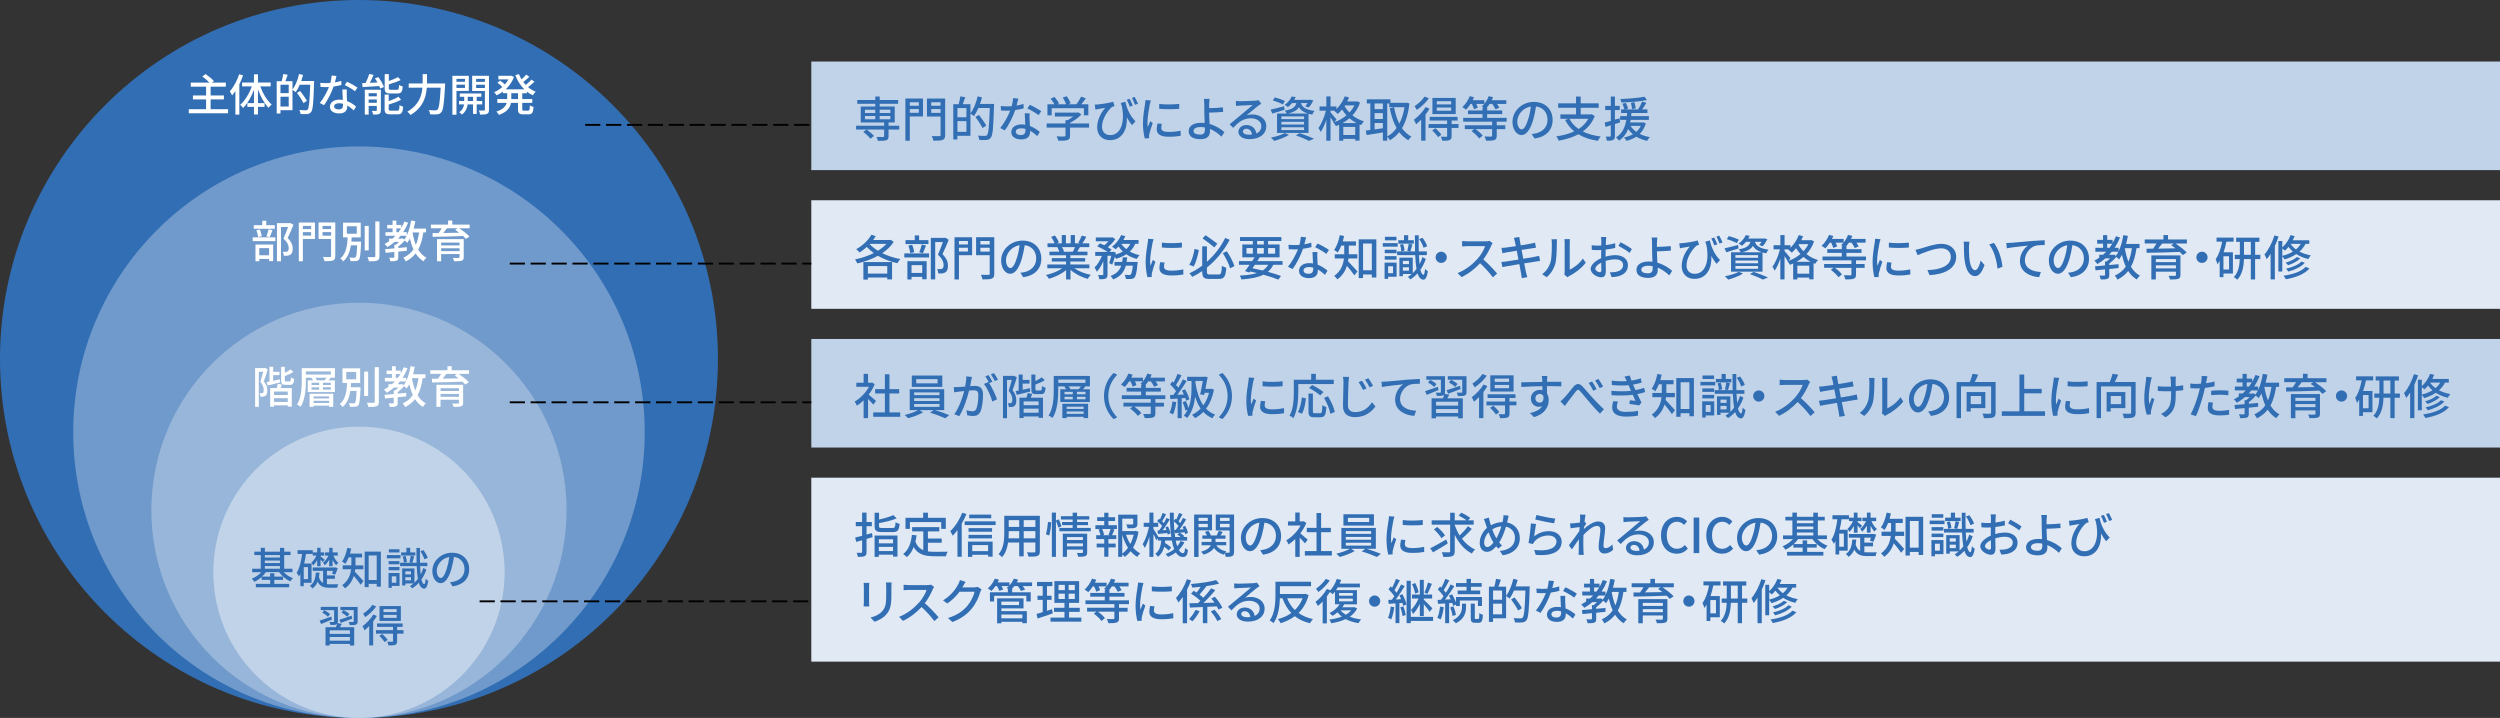 <?xml version="1.0" encoding="UTF-8"?><svg id="_レイヤー_2" xmlns="http://www.w3.org/2000/svg" viewBox="0 0 829.04 238.08"><rect x="0" y="0" width="829.04" height="238.08" fill="#333333" stroke="none"/><defs><style>.cls-1{fill:#fff;}.cls-2{fill:#709acb;}.cls-3{fill:none;stroke:#000;stroke-dasharray:0 0 5.04 1.89;stroke-miterlimit:8;stroke-width:.63px;}.cls-4{fill:#98b6d9;}.cls-5{fill:#326eb4;}.cls-6{fill:#e0e9f4;}.cls-7{fill:#c1d3e8;}</style></defs><g id="_レイヤー_1-2"><circle class="cls-5" cx="119.04" cy="119.04" r="119.04"/><circle class="cls-2" cx="119.04" cy="143.32" r="94.76"/><circle class="cls-4" cx="119.04" cy="169.23" r="68.85"/><rect class="cls-7" x="269.04" y="20.41" width="560" height="36"/><g><path class="cls-5" d="M298.2,42.95h-3.54v2.22c0,.75-.16,1.12-.74,1.33-.59,.19-1.49,.21-2.8,.21-.08-.4-.29-.94-.48-1.31,.96,.03,1.95,.03,2.22,.03,.26-.02,.34-.08,.34-.3v-2.18h-9.3v-1.26h9.3v-1.07h-7.76v-5.28h4.82v-.91h-5.97v-1.26h5.97v-1.15h1.46v1.15h6.11v1.26h-6.11v.91h4.99v5.28h-2.05v1.07h3.54v1.26Zm-9.56,3.06c-.46-.66-1.5-1.62-2.38-2.26l1.12-.8c.88,.61,1.94,1.5,2.45,2.14l-1.18,.91Zm-1.81-8.53h3.42v-1.1h-3.42v1.1Zm0,2.08h3.42v-1.09h-3.42v1.09Zm4.88-3.19v1.1h3.54v-1.1h-3.54Zm3.54,2.1h-3.54v1.09h3.54v-1.09Z"/><path class="cls-5" d="M306.08,38.63h-4.37v8.04h-1.47v-13.99h5.84v5.95Zm-4.37-4.71v1.14h2.98v-1.14h-2.98Zm2.98,3.49v-1.25h-2.98v1.25h2.98Zm8.74,7.35c0,.93-.21,1.38-.82,1.63-.62,.24-1.6,.27-3.09,.27-.05-.42-.3-1.12-.53-1.54,1.06,.05,2.18,.03,2.5,.03,.32-.02,.42-.11,.42-.4v-6.11h-4.51v-5.97h6.03v12.08Zm-4.61-10.84v1.14h3.09v-1.14h-3.09Zm3.09,3.52v-1.28h-3.09v1.28h3.09Z"/><path class="cls-5" d="M329.65,34.46s0,.51-.02,.7c-.22,7.22-.42,9.7-1.06,10.5-.4,.53-.78,.67-1.39,.75-.56,.06-1.5,.05-2.42,0-.03-.4-.21-1.02-.48-1.44,1.02,.08,1.95,.1,2.35,.1,.32,0,.5-.05,.67-.27,.51-.53,.72-2.94,.93-8.98h-3.78c-.45,1.02-.94,1.95-1.46,2.69-.24-.22-.8-.62-1.17-.83v7.35h-4.34v1.22h-1.36v-11.7h1.79c.22-.77,.46-1.83,.56-2.59l1.62,.27c-.27,.8-.58,1.65-.83,2.32h2.56v3.02c1.06-1.38,1.9-3.51,2.38-5.62l1.44,.34c-.19,.74-.4,1.47-.66,2.18h4.64Zm-12.15,1.38v3.04h2.98v-3.04h-2.98Zm2.98,7.88v-3.54h-2.98v3.54h2.98Zm5.33-1.25c-.45-.98-1.49-2.54-2.34-3.7l1.17-.66c.85,1.1,1.94,2.62,2.42,3.57l-1.25,.78Z"/><path class="cls-5" d="M339.49,35.94c-.78,.21-1.76,.42-2.82,.56-.77,2.22-2.15,4.99-3.44,6.74l-1.54-.78c1.3-1.55,2.62-3.99,3.31-5.78-.38,.02-.75,.03-1.14,.03-.61,0-1.26-.02-1.9-.06l-.11-1.47c.62,.06,1.38,.1,2.02,.1,.53,0,1.07-.02,1.63-.06,.24-.88,.43-1.86,.46-2.69l1.74,.16c-.13,.54-.34,1.42-.58,2.32,.8-.13,1.58-.32,2.3-.54l.05,1.49Zm1.95,1.65c-.05,.67-.03,1.22-.02,1.86,.02,.51,.06,1.42,.11,2.32,1.36,.5,2.48,1.3,3.28,2l-.85,1.36c-.62-.56-1.42-1.25-2.37-1.76v.43c0,1.34-.82,2.43-2.9,2.43-1.84,0-3.33-.78-3.33-2.43,0-1.49,1.34-2.54,3.31-2.54,.46,0,.9,.03,1.33,.11-.06-1.25-.14-2.74-.18-3.78h1.6Zm-1.38,5.15c-.45-.13-.95-.19-1.46-.19-1.06,0-1.75,.46-1.75,1.1,0,.67,.54,1.14,1.63,1.14,1.18,0,1.58-.67,1.58-1.49,0-.16,0-.34-.02-.56Zm4.34-4.55c-.88-.72-2.62-1.73-3.7-2.21l.8-1.23c1.14,.5,3.01,1.55,3.79,2.13l-.9,1.31Z"/><path class="cls-5" d="M361.15,42.32h-6.31v2.67c0,.82-.21,1.23-.86,1.46-.66,.21-1.6,.22-2.99,.22-.11-.42-.4-1.02-.62-1.44,1.12,.05,2.24,.05,2.56,.03s.4-.08,.4-.32v-2.62h-6.24v-1.38h6.24v-1.1h.75c.62-.34,1.26-.77,1.81-1.2h-6.08v-1.3h7.51l.32-.08,.96,.72c-.96,1.02-2.37,2.05-3.75,2.75v.21h6.31v1.38Zm-12.41-4.08h-1.39v-3.67h2.3c-.29-.58-.78-1.3-1.25-1.84l1.28-.58c.58,.64,1.22,1.54,1.49,2.15l-.58,.27h2.96c-.22-.64-.69-1.52-1.12-2.19l1.3-.48c.54,.72,1.09,1.73,1.3,2.37l-.78,.3h2.71c.56-.74,1.18-1.74,1.55-2.5l1.57,.5c-.46,.69-.99,1.39-1.49,2h2.32v3.67h-1.47v-2.35h-10.69v2.35Z"/><path class="cls-5" d="M373.17,33.7c.42,1.94,1.33,4.48,3.39,6.55l-1.18,1.25c-.61-.77-1.18-1.62-1.71-2.58,.24,3.84-1.46,7.56-5.57,7.56-2.59,0-4.26-1.67-4.26-4.27s1.41-5.06,2.69-6.45c-.71,.11-1.76,.27-2.37,.4-.29,.05-.54,.11-.9,.19l-.22-1.66c.26,0,.58-.02,.87-.05,1.5-.11,4.24-.56,5.22-.91l.48,1.42c-.22,.08-.59,.18-.83,.3-1.04,.8-3.34,3.71-3.34,6.53,0,1.98,1.28,2.82,2.74,2.82,3.2,0,5.03-3.76,3.84-9.59-.13-.34-.26-.67-.37-1.04l1.54-.46Zm1.49,1.68c-.27-.74-.66-1.66-1.01-2.3l.98-.32c.32,.64,.78,1.62,1.02,2.27l-.99,.35Zm1.71-.61c-.27-.74-.66-1.65-1.02-2.29l.94-.34c.35,.62,.8,1.6,1.09,2.27l-1.01,.35Z"/><path class="cls-5" d="M381.65,33.31c-.11,.3-.27,.93-.34,1.22-.27,1.3-.79,4.27-.79,5.97,0,.56,.03,1.09,.11,1.66,.24-.64,.56-1.41,.8-1.98l.83,.64c-.43,1.2-.99,2.9-1.14,3.7-.05,.21-.1,.54-.08,.72,0,.16,.02,.4,.03,.59l-1.44,.1c-.32-1.1-.61-2.98-.61-5.12,0-2.37,.51-5.06,.69-6.32,.06-.4,.13-.9,.14-1.31l1.78,.14Zm3.65,7.75c-.13,.54-.19,.98-.19,1.41,0,.72,.53,1.28,2.45,1.28,1.42,0,2.62-.13,3.95-.42l.03,1.7c-.99,.19-2.3,.32-4.02,.32-2.69,0-3.94-.93-3.94-2.46,0-.62,.13-1.26,.27-1.95l1.44,.13Zm5.75-6.61v1.63c-1.81,.18-4.8,.19-6.64,0v-1.62c1.81,.27,4.99,.21,6.64-.02Z"/><path class="cls-5" d="M405.06,45.33c-.98-.98-2.3-1.95-3.84-2.58,.02,.34,.02,.62,.02,.85,0,1.34-.77,2.56-3.12,2.56-2.21,0-3.94-.72-3.94-2.67,0-1.54,1.33-2.77,4.13-2.77,.4,0,.78,.03,1.17,.06-.05-1.25-.11-2.66-.11-3.55,0-.94-.02-2.08-.02-2.75-.02-.67-.06-1.36-.14-1.7h1.9c-.06,.38-.11,1.15-.14,1.7-.02,.4,0,.88,0,1.39,1.26-.02,3.2-.1,4.58-.26l.06,1.5c-1.39,.13-3.36,.21-4.64,.24,0,1.01,.1,2.46,.16,3.76,2.05,.58,3.78,1.68,4.9,2.71l-.96,1.5Zm-5.52-3.06c-.46-.1-.94-.14-1.44-.14-1.46,0-2.3,.5-2.3,1.28,0,.83,.85,1.23,2.18,1.23,1.1,0,1.58-.5,1.58-1.57,0-.21,0-.48-.02-.8Z"/><path class="cls-5" d="M418.27,34.37c-.32,.21-.69,.45-.98,.66-.82,.58-2.74,2.26-3.86,3.19,.64-.21,1.25-.27,1.87-.27,2.66,0,4.63,1.63,4.63,3.84,0,2.54-2.03,4.35-5.59,4.35-2.19,0-3.67-.99-3.67-2.42,0-1.17,1.07-2.26,2.62-2.26,1.97,0,3.11,1.26,3.33,2.79,1.07-.48,1.66-1.33,1.66-2.48,0-1.49-1.5-2.54-3.44-2.54-2.53,0-4.03,1.18-5.91,3.17l-1.17-1.18c1.23-1.01,3.22-2.67,4.15-3.44,.88-.74,2.71-2.26,3.5-2.95-.83,.03-3.54,.14-4.37,.19-.4,.03-.82,.06-1.17,.11l-.05-1.65c.4,.05,.88,.08,1.26,.08,.83,0,4.42-.1,5.28-.18,.54-.06,.83-.1,1.01-.16l.86,1.15Zm-3.09,10.26c-.13-1.17-.82-1.94-1.87-1.94-.66,0-1.14,.38-1.14,.88,0,.69,.82,1.12,1.89,1.12,.4,0,.77-.02,1.12-.06Z"/><path class="cls-5" d="M425.99,36.4c-1.39,.46-2.88,.9-4.07,1.26l-.59-1.31c1.17-.24,2.87-.69,4.51-1.12l.14,1.17Zm1.47,8.34c-1.3,.78-3.3,1.55-4.9,1.98-.26-.29-.78-.85-1.12-1.1,1.65-.32,3.55-.88,4.66-1.5l1.36,.62Zm-2.03-10.13c-.75-.4-2.22-.98-3.35-1.31l.66-1.01c1.09,.27,2.58,.8,3.35,1.18l-.66,1.14Zm3.03-.43c-.38,.48-.83,.93-1.36,1.33-.27-.26-.77-.58-1.12-.72,1.18-.8,1.97-1.87,2.37-2.8l1.34,.21c-.14,.3-.3,.61-.5,.91h5.14l.22-.05,.99,.26c-.42,.83-1.01,1.76-1.55,2.32l-1.17-.37c.27-.29,.54-.69,.8-1.09h-2.21c.35,1.15,1.25,2.18,4.5,2.61-.27,.29-.62,.85-.75,1.22-.45-.08-.86-.18-1.23-.27v6.35h-10.44v-6.43h3.22c-.14-.32-.43-.75-.66-.98,2.58-.42,3.49-1.18,3.86-2.5h-1.46Zm3.99,4.42h-7.51v.9h7.51v-.9Zm0,1.79h-7.51v.91h7.51v-.91Zm0,1.82h-7.51v.93h7.51v-.93Zm1.23-4.56c-1.6-.5-2.43-1.25-2.93-2.1-.61,.98-1.67,1.65-3.57,2.1h6.5Zm-2.71,6.5c1.71,.58,3.63,1.31,4.79,1.86l-1.71,.7c-.94-.51-2.62-1.23-4.29-1.81l1.22-.75Z"/><path class="cls-5" d="M451,34.05c-.54,1.65-1.42,3.04-2.5,4.21,1.04,.83,2.32,1.54,3.81,1.97-.3,.29-.72,.88-.93,1.25-.18-.06-.35-.13-.53-.21v5.36h-1.44v-.58h-3.95v.62h-1.38v-5.28c-.35,.16-.7,.3-1.07,.43-.18-.35-.54-.9-.85-1.2l.1-.03c-.24-.45-.66-1.09-1.04-1.66v7.73h-1.39v-6.92c-.53,1.58-1.2,3.07-1.9,4.03-.13-.42-.5-.99-.72-1.33,1.01-1.33,2-3.68,2.48-5.75h-2.11v-1.38h2.26v-3.35h1.39v3.35h1.95v.86c1.17-1.12,2.16-2.62,2.77-4.23l1.42,.38c-.18,.45-.38,.9-.61,1.33h3.04l.27-.06,.93,.43Zm-8.44,6.45c1.41-.5,2.77-1.26,3.94-2.26-.58-.62-1.06-1.28-1.46-1.94-.46,.56-.93,1.06-1.41,1.49-.24-.27-.82-.77-1.15-.99l.11-.1h-1.38v.54c.43,.46,1.68,2,1.99,2.37l-.64,.88Zm7.31,.32c-.88-.45-1.68-1.01-2.37-1.6-.71,.61-1.47,1.15-2.29,1.6h4.66Zm-.46,3.94v-2.67h-3.95v2.67h3.95Zm-3.39-9.8l-.14,.22c.38,.72,.93,1.46,1.6,2.14,.66-.7,1.22-1.5,1.65-2.37h-3.11Z"/><path class="cls-5" d="M467.38,34.3c-.37,3.44-1.22,6.13-2.45,8.2,.83,1.18,1.86,2.15,3.11,2.8-.34,.29-.82,.85-1.02,1.22-1.18-.69-2.18-1.58-3.01-2.69-.86,1.1-1.9,1.97-3.06,2.66-.21-.35-.61-.86-.93-1.15v1.31h-1.44v-2.74c-1.94,.32-3.91,.64-5.39,.88l-.27-1.49c.45-.05,.94-.13,1.5-.19v-8.79h-1.17v-1.38h7.84v1.15h5.07l.26-.05,.96,.26Zm-11.54,.02v1.86h2.74v-1.86h-2.74Zm0,5.14h2.74v-1.95h-2.74v1.95Zm2.74,3.07v-1.73h-2.74v2.11l2.74-.38Zm1.44,2.72c1.18-.62,2.22-1.57,3.11-2.79-1.04-1.84-1.76-4.07-2.27-6.58l1.44-.29c.37,1.98,.93,3.83,1.73,5.41,.8-1.52,1.39-3.36,1.73-5.46h-5.07v-1.23h-.66v10.93Z"/><path class="cls-5" d="M474.06,36.03c-.37,.66-.85,1.33-1.34,1.98v8.64h-1.44v-6.99c-.54,.59-1.14,1.1-1.68,1.55-.13-.34-.51-1.14-.75-1.5,1.42-1.01,2.96-2.61,3.91-4.21l1.31,.53Zm-.22-3.44c-.99,1.41-2.56,2.91-4,3.86-.16-.34-.53-.93-.77-1.23,1.25-.8,2.66-2.1,3.33-3.19l1.44,.56Zm9.83,9.83h-2.29v2.71c0,.74-.14,1.1-.67,1.31-.53,.22-1.3,.24-2.43,.24-.08-.4-.29-.96-.48-1.34,.8,.03,1.57,.03,1.79,.02,.24-.02,.3-.06,.3-.26v-2.67h-6.16v-1.28h6.16v-1.17h-5.78v-1.23h9.25v1.23h-1.98v1.17h2.29v1.28Zm-7.65,.1c.7,.64,1.57,1.55,1.97,2.16l-1.12,.8c-.37-.61-1.2-1.57-1.91-2.26l1.06-.7Zm6.71-4.69h-7.72v-5.36h7.72v5.36Zm-1.5-4.27h-4.77v1.07h4.77v-1.07Zm0,2.1h-4.77v1.07h4.77v-1.07Z"/><path class="cls-5" d="M496.34,40.35v1.2h2.85v1.28h-2.85v2.21c0,.78-.19,1.18-.78,1.39-.59,.22-1.47,.24-2.74,.24-.08-.42-.34-1.02-.54-1.39,.96,.03,1.91,.03,2.18,.02,.29-.02,.35-.06,.35-.29v-2.18h-5.49c.9,.62,1.89,1.49,2.35,2.16l-1.15,.94c-.48-.74-1.58-1.74-2.54-2.45l.86-.66h-3.09v-1.28h9.06v-1.2h-9.59v-1.26h6.4v-1.22h-4.82v-1.23h4.82v-.96h.38c-.22-.16-.45-.3-.62-.4,.29-.24,.56-.5,.8-.8h-2.61c.21,.45,.42,.91,.51,1.25l-1.28,.5c-.13-.45-.42-1.15-.7-1.75h-.45c-.46,.72-.99,1.39-1.5,1.9-.27-.24-.88-.66-1.23-.85,1.01-.88,1.94-2.27,2.47-3.63l1.42,.37c-.13,.34-.29,.66-.45,.98h3.87v1.18c.61-.74,1.14-1.62,1.44-2.53l1.44,.34c-.13,.35-.27,.67-.43,1.01h4.83v1.23h-3.06c.3,.45,.59,.9,.75,1.26l-1.28,.53c-.19-.46-.64-1.2-1.07-1.79h-.88c-.29,.45-.59,.83-.91,1.2h.1v.96h4.99v1.23h-4.99v1.22h6.48v1.26h-3.3Z"/><path class="cls-5" d="M507.93,44.44c.56-.05,1.02-.13,1.41-.22,2.03-.46,3.84-1.94,3.84-4.5,0-2.31-1.38-4.11-3.81-4.42-.22,1.42-.51,2.96-.94,4.45-.96,3.23-2.27,5.04-3.86,5.04s-3.01-1.78-3.01-4.42c0-3.52,3.12-6.58,7.09-6.58s6.23,2.66,6.23,5.99-2.13,5.62-6,6.16l-.94-1.5Zm-1.12-5.03c.4-1.25,.7-2.69,.86-4.08-2.85,.46-4.51,2.95-4.51,4.9,0,1.82,.82,2.66,1.46,2.66,.69,0,1.46-1.02,2.19-3.47Z"/><path class="cls-5" d="M528.85,38.48c-.85,2.19-2.22,3.86-3.97,5.12,1.65,.83,3.65,1.39,5.95,1.66-.34,.35-.74,1.02-.94,1.44-2.56-.38-4.71-1.1-6.48-2.18-1.92,1.04-4.15,1.71-6.5,2.13-.13-.38-.53-1.07-.83-1.42,2.19-.32,4.23-.85,5.97-1.66-1.25-1.02-2.26-2.27-3.03-3.79l1.1-.38h-2.67v-1.47h5.19v-2.19h-5.92v-1.47h5.92v-2.27h1.54v2.27h5.97v1.47h-5.97v2.19h3.38l.26-.06,1.04,.62Zm-8.4,.91c.7,1.36,1.73,2.48,3.04,3.39,1.34-.88,2.45-1.98,3.22-3.39h-6.26Z"/><path class="cls-5" d="M535.53,41.12v3.91c0,.74-.14,1.14-.58,1.36-.43,.24-1.06,.29-2.08,.29-.03-.35-.21-.99-.4-1.38,.64,.02,1.23,.02,1.41,0,.21,0,.29-.05,.29-.27v-3.49l-1.78,.56-.24-1.47c.56-.14,1.26-.34,2.02-.54v-3.6h-1.86v-1.38h1.86v-3.11h1.36v3.11h1.6v1.38h-1.6v3.19c.5-.14,1.02-.29,1.52-.45l.21,1.36-1.73,.54Zm10.26-.19c-.43,1.47-1.14,2.59-2.03,3.47,.98,.51,2.11,.85,3.35,1.06-.3,.29-.71,.86-.91,1.25-1.34-.29-2.53-.75-3.55-1.38-.96,.62-2.07,1.06-3.27,1.38-.16-.32-.56-.88-.82-1.12,1.1-.24,2.08-.59,2.95-1.06-.61-.51-1.12-1.09-1.58-1.73-.59,1.49-1.55,2.85-3.06,3.84-.19-.34-.62-.82-.98-1.06,2.21-1.36,3.06-3.63,3.42-5.84h-2.06v-1.23h2.24c.03-.37,.06-.7,.1-1.04h-2v-1.18h1.1c-.13-.51-.4-1.28-.66-1.89l1.14-.3c.29,.59,.62,1.41,.75,1.87l-.91,.32h4.21c.5-.77,1.06-1.84,1.34-2.62l1.41,.43c-.45,.74-.94,1.54-1.41,2.19h1.75v1.18h-5.28c-.03,.35-.06,.69-.11,1.04h5.88v1.23h-6.05c-.05,.3-.11,.58-.16,.88h4.15l.26-.03,.82,.34Zm.37-7.75c-2.27,.48-5.68,.74-8.5,.8-.05-.34-.19-.82-.34-1.14,2.75-.1,6.08-.37,8-.77l.83,1.1Zm-5.44,8.56c.48,.77,1.12,1.44,1.9,1.98,.62-.53,1.12-1.18,1.49-1.98h-3.39Zm.51-5.55c-.06-.53-.24-1.42-.4-2.1l1.18-.21c.18,.66,.37,1.52,.45,2.02l-1.23,.29Z"/></g><rect class="cls-6" x="269.04" y="66.41" width="560" height="36"/><g><path class="cls-5" d="M296.37,80.19c-.91,1.46-2.24,2.72-3.81,3.76,1.79,.9,3.86,1.58,6,1.95-.34,.35-.77,.98-.96,1.38-2.32-.48-4.54-1.33-6.47-2.46-2.13,1.18-4.55,2.03-6.85,2.54-.14-.38-.46-1.01-.74-1.33,2.06-.42,4.26-1.14,6.23-2.11-.86-.61-1.63-1.3-2.34-2.03-.77,.7-1.57,1.33-2.38,1.84-.24-.29-.78-.85-1.12-1.1,2-1.09,3.94-2.85,5.06-4.79l1.41,.5c-.26,.42-.54,.85-.85,1.25h5.52l.26-.08,1.04,.69Zm-10.07,6.71h9.52v5.76h-1.58v-.62h-6.43v.67h-1.5v-5.81Zm1.5,1.34v2.48h6.43v-2.48h-6.43Zm.59-7.3c.74,.8,1.66,1.55,2.74,2.21,1.09-.67,2.06-1.42,2.82-2.27h-5.51l-.05,.06Z"/><path class="cls-5" d="M299.89,84.03h8.2v1.36h-8.2v-1.36Zm7.99-3.09h-7.6v-1.3h3.07v-1.58h1.44v1.58h3.09v1.3Zm-6.98,5.68h6.39v5.99h-1.46v-.8h-3.55v.86h-1.38v-6.05Zm.96-2.69c-.06-.67-.32-1.71-.62-2.48l1.23-.27c.35,.75,.61,1.79,.7,2.45l-1.31,.3Zm.42,4v2.58h3.55v-2.58h-3.55Zm2.58-4.27c.29-.69,.62-1.81,.8-2.56l1.41,.32c-.35,.9-.7,1.89-1.02,2.54l-1.18-.3Zm9.75-4.13c-.62,1.52-1.39,3.36-2.08,4.75,1.47,1.46,1.83,2.71,1.83,3.79s-.24,1.83-.82,2.21c-.3,.21-.66,.32-1.07,.38-.37,.05-.86,.03-1.31,.03-.02-.43-.16-1.06-.4-1.47,.42,.03,.8,.05,1.09,.03,.26-.02,.46-.06,.64-.18,.32-.19,.43-.61,.43-1.18,0-.93-.42-2.1-1.89-3.43,.58-1.25,1.2-2.93,1.65-4.18h-2.55v12.37h-1.46v-13.77h4.59l.24-.06,1.1,.69Z"/><path class="cls-5" d="M322.37,84.63h-4.37v8.04h-1.47v-13.99h5.84v5.95Zm-4.37-4.71v1.14h2.98v-1.14h-2.98Zm2.98,3.49v-1.25h-2.98v1.25h2.98Zm8.74,7.35c0,.93-.21,1.38-.82,1.63-.62,.24-1.6,.27-3.09,.27-.05-.42-.3-1.12-.53-1.54,1.06,.05,2.18,.03,2.5,.03,.32-.02,.42-.11,.42-.4v-6.11h-4.51v-5.97h6.03v12.08Zm-4.61-10.84v1.14h3.09v-1.14h-3.09Zm3.09,3.52v-1.28h-3.09v1.28h3.09Z"/><path class="cls-5" d="M338.37,90.44c.56-.05,1.02-.13,1.41-.22,2.03-.46,3.84-1.94,3.84-4.5,0-2.31-1.38-4.11-3.81-4.42-.22,1.42-.51,2.96-.94,4.45-.96,3.23-2.27,5.04-3.86,5.04s-3.01-1.78-3.01-4.42c0-3.52,3.12-6.58,7.09-6.58s6.23,2.66,6.23,5.99-2.13,5.62-6,6.16l-.94-1.5Zm-1.12-5.03c.4-1.25,.7-2.69,.86-4.08-2.85,.46-4.51,2.95-4.51,4.9,0,1.82,.82,2.66,1.46,2.66,.69,0,1.46-1.02,2.19-3.47Z"/><path class="cls-5" d="M356.28,88.96c1.41,.99,3.47,1.81,5.43,2.18-.34,.32-.77,.93-.99,1.33-2.08-.56-4.23-1.63-5.73-3.01v3.22h-1.46v-3.11c-1.52,1.28-3.68,2.32-5.68,2.88-.22-.38-.64-.94-.98-1.26,1.91-.4,3.99-1.23,5.39-2.23h-4.95v-1.25h6.21v-.98h-4.72v-1.12h4.72v-.96h-5.51v-1.18h3.28c-.14-.45-.42-1.02-.67-1.46l.38-.06h-3.63v-1.25h2.37c-.24-.62-.72-1.5-1.17-2.16l1.3-.43c.5,.69,1.06,1.66,1.28,2.29l-.82,.3h1.76v-2.74h1.39v2.74h1.58v-2.74h1.41v2.74h1.73l-.61-.19c.38-.64,.88-1.65,1.12-2.37l1.54,.38c-.43,.78-.91,1.58-1.33,2.18h2.3v1.25h-3.09c-.3,.54-.62,1.07-.9,1.52h3.39v1.18h-5.67v.96h4.91v1.12h-4.91v.98h6.31v1.25h-5.01Zm-4.11-7.01c.29,.46,.58,1.04,.69,1.42l-.46,.1h3.38c.24-.43,.5-1.01,.7-1.52h-4.31Z"/><path class="cls-5" d="M376.45,80.86c-.43,1.01-1.04,1.86-1.78,2.56,.94,.54,2.05,.94,3.23,1.2-.3,.29-.74,.86-.93,1.25-1.28-.34-2.45-.85-3.47-1.54-.98,.64-2.13,1.12-3.38,1.5-.08-.18-.24-.42-.42-.66-.27,.94-.58,1.89-.88,2.58l-1.02-.51c.26-.62,.5-1.52,.7-2.4h-1.23v6.15c0,.72-.11,1.12-.59,1.38-.46,.21-1.12,.24-2.11,.24-.05-.4-.24-1.01-.43-1.41,.64,.03,1.28,.03,1.47,.02,.19-.02,.26-.05,.26-.24v-4.34c-.59,1.38-1.34,2.67-2.16,3.47-.14-.43-.5-1.04-.75-1.42,.96-.85,1.87-2.37,2.45-3.84h-2.22v-1.3h4.08c-.88-.64-2.27-1.39-3.43-1.89l.93-.96c.45,.18,.96,.4,1.44,.64,.5-.38,.98-.86,1.38-1.34h-4.21v-1.26h5.27l.24-.05,.96,.59c-.59,.94-1.55,1.94-2.5,2.67,.51,.29,.94,.59,1.28,.85l-.69,.75h.99l.22-.08,.9,.32c-.05,.21-.1,.42-.14,.64,.91-.26,1.73-.59,2.45-1.01-.54-.51-1.02-1.07-1.42-1.68-.32,.35-.64,.66-.96,.93-.29-.24-.86-.66-1.23-.85,1.26-.91,2.4-2.35,3.04-3.86l1.39,.38c-.19,.43-.42,.85-.66,1.26h5.04v1.25h-1.1Zm.82,6s-.02,.38-.05,.59c-.27,2.87-.56,4.1-1.01,4.58-.32,.32-.64,.42-1.07,.48-.4,.03-1.06,.03-1.78,0-.03-.42-.19-.99-.4-1.38,.62,.06,1.22,.08,1.49,.08,.24,0,.37-.03,.51-.18,.27-.24,.5-1.06,.7-2.93h-2.32c-.54,1.97-1.66,3.57-4.19,4.56-.18-.35-.58-.9-.88-1.15,2.08-.75,3.06-1.95,3.55-3.41h-2.24v-1.25h2.56c.08-.5,.14-.99,.19-1.52h1.47c-.05,.53-.11,1.02-.19,1.52h3.65Zm-5.41-6c.42,.66,.96,1.23,1.62,1.76,.56-.5,1.01-1.09,1.34-1.76h-2.96Z"/><path class="cls-5" d="M382.54,79.31c-.11,.3-.27,.93-.34,1.22-.27,1.3-.79,4.27-.79,5.97,0,.56,.03,1.09,.11,1.66,.24-.64,.56-1.41,.8-1.98l.83,.64c-.43,1.2-.99,2.9-1.14,3.7-.05,.21-.1,.54-.08,.72,0,.16,.02,.4,.03,.59l-1.44,.1c-.32-1.1-.61-2.98-.61-5.12,0-2.37,.51-5.06,.69-6.32,.06-.4,.13-.9,.14-1.31l1.78,.14Zm3.65,7.75c-.13,.54-.19,.98-.19,1.41,0,.72,.53,1.28,2.45,1.28,1.42,0,2.62-.13,3.95-.42l.03,1.7c-.99,.19-2.3,.32-4.02,.32-2.69,0-3.94-.93-3.94-2.46,0-.62,.13-1.26,.27-1.95l1.44,.13Zm5.75-6.61v1.63c-1.81,.18-4.8,.19-6.64,0v-1.62c1.81,.27,4.99,.21,6.64-.02Z"/><path class="cls-5" d="M397.56,82.91c-.34,1.82-.9,4.08-1.73,5.46l-1.46-.56c.87-1.36,1.49-3.44,1.76-5.25l1.42,.35Zm6.5,8.13c.88,0,1.02-.5,1.15-2.9,.37,.26,1.02,.54,1.46,.64-.22,2.85-.67,3.73-2.5,3.73h-3.04c-1.9,0-2.45-.51-2.45-2.4v-.22c-1.04,.72-2.13,1.36-3.3,1.92-.22-.35-.66-.88-.98-1.17,1.54-.7,2.96-1.55,4.27-2.55v-6.39h1.57v5.11c2.64-2.34,4.71-5.12,6.05-7.91l1.5,.62c-1.78,3.36-4.31,6.61-7.55,9.2v1.39c0,.77,.16,.91,1.04,.91h2.77Zm-1.38-9c-.91-.8-2.61-2.08-3.89-2.98l.98-1.06c1.31,.86,2.99,2.1,3.91,2.82l-.99,1.22Zm4.16,1.28c1.04,1.54,2.08,3.55,2.51,4.93l-1.44,.72c-.37-1.39-1.41-3.47-2.42-5.03l1.34-.62Z"/><path class="cls-5" d="M422.23,87.81c-.45,.94-1.04,1.71-1.78,2.34,1.68,.45,3.2,.93,4.35,1.36l-.88,1.22c-1.3-.53-3.01-1.1-4.95-1.63-1.79,.9-4.18,1.34-7.3,1.58-.1-.43-.32-.98-.56-1.3,2.34-.11,4.23-.35,5.73-.83-.75-.19-1.52-.35-2.3-.53l-.26,.35-1.42-.46c.45-.58,.99-1.31,1.54-2.1h-3.54v-1.22h4.37c.29-.43,.58-.86,.82-1.26h-4.08v-4.26h3.49v-1.15h-4.26v-1.31h13.72v1.31h-4.4v1.15h3.81v4.26h-6.85l.24,.06c-.24,.38-.5,.78-.77,1.2h8.37v1.22h-3.09Zm-8.87-3.68h2.1v-1.86h-2.1v1.86Zm2.77,3.68c-.27,.38-.54,.77-.8,1.14,1.14,.22,2.29,.48,3.39,.75,.78-.5,1.38-1.1,1.84-1.89h-4.43Zm.75-6.74h2.22v-1.15h-2.22v1.15Zm2.22,3.06v-1.86h-2.22v1.86h2.22Zm1.41-1.86v1.86h2.34v-1.86h-2.34Z"/><path class="cls-5" d="M434.91,81.94c-.78,.21-1.76,.42-2.82,.56-.77,2.22-2.15,4.99-3.44,6.74l-1.54-.78c1.3-1.55,2.62-3.99,3.31-5.78-.38,.02-.75,.03-1.14,.03-.61,0-1.26-.02-1.9-.06l-.11-1.47c.62,.06,1.38,.1,2.02,.1,.53,0,1.07-.02,1.63-.06,.24-.88,.43-1.86,.46-2.69l1.75,.16c-.13,.54-.34,1.42-.58,2.32,.8-.13,1.58-.32,2.3-.54l.05,1.49Zm1.95,1.65c-.05,.67-.03,1.22-.02,1.86,.02,.51,.06,1.42,.11,2.32,1.36,.5,2.48,1.3,3.28,2l-.85,1.36c-.62-.56-1.42-1.25-2.37-1.76v.43c0,1.34-.82,2.43-2.9,2.43-1.84,0-3.33-.78-3.33-2.43,0-1.49,1.34-2.54,3.31-2.54,.46,0,.9,.03,1.33,.11-.06-1.25-.14-2.74-.18-3.78h1.6Zm-1.38,5.15c-.45-.13-.94-.19-1.46-.19-1.06,0-1.75,.46-1.75,1.1,0,.67,.54,1.14,1.63,1.14,1.18,0,1.58-.67,1.58-1.49,0-.16,0-.34-.02-.56Zm4.34-4.55c-.88-.72-2.62-1.73-3.7-2.21l.8-1.23c1.14,.5,3.01,1.55,3.79,2.13l-.9,1.31Z"/><path class="cls-5" d="M447.17,85.73c-.05,.3-.08,.61-.14,.91,.8,.78,2.64,2.87,3.11,3.39l-1.02,1.28c-.53-.8-1.6-2.18-2.45-3.15-.53,1.65-1.47,3.25-3.17,4.48-.21-.32-.75-.91-1.06-1.14,2.26-1.6,2.99-3.78,3.23-5.78h-3.04v-1.41h3.14v-2.87h-.98c-.34,.88-.75,1.68-1.18,2.32-.27-.26-.86-.66-1.22-.86,.91-1.17,1.54-3.04,1.91-4.91l1.42,.27c-.13,.61-.27,1.22-.43,1.79h4.37v1.39h-2.38v2.87h2.83v1.41h-2.93Zm9.25-6.37v12.68h-1.5v-1.02h-2.91v1.2h-1.44v-12.85h5.86Zm-1.5,10.26v-8.85h-2.91v8.85h2.91Z"/><path class="cls-5" d="M463.49,81.81h-4.93v-1.18h4.93v1.18Zm-.35,9.96h-2.82v.7h-1.17v-5.38h3.99v4.67Zm-.03-7.81h-3.91v-1.15h3.91v1.15Zm-3.91,.98h3.91v1.17h-3.91v-1.17Zm3.89-5.25h-3.83v-1.17h3.83v1.17Zm-2.77,8.61v2.3h1.63v-2.3h-1.63Zm12.5-2.43c-.45,1.33-1.06,2.53-1.79,3.57,.24,1.04,.58,1.63,1.01,1.68,.26,.02,.43-.77,.53-1.98,.19,.29,.72,.67,.93,.82-.34,2.23-.93,2.8-1.5,2.79-.9-.06-1.5-.78-1.92-2.1-.74,.82-1.54,1.47-2.38,2-.18-.24-.58-.62-.83-.83,.45-.27,.9-.59,1.31-.96h-2.95v.74h-1.17v-6.15h4.43v5.12c.43-.4,.85-.86,1.23-1.38-.21-1.23-.34-2.79-.42-4.59h-6v-1.23h4.34l-.96-.21c.18-.64,.38-1.65,.46-2.32l1.23,.24c-.24,.82-.46,1.71-.66,2.29h1.54c-.05-1.6-.06-3.39-.06-5.35h1.28c-.03,1.95-.02,3.75,.02,5.35h2.66v1.23h-2.62c.05,1.14,.13,2.15,.21,3.01,.38-.72,.7-1.5,.96-2.34l1.14,.61Zm-3.99-5.07h-5.14v-1.14h1.9v-1.66h1.38v1.66h1.86v1.14Zm-3.54,.11c.27,.69,.46,1.6,.48,2.19l-1.09,.26c0-.59-.16-1.5-.42-2.22l1.02-.22Zm-.08,5.6v1.09h2.03v-1.09h-2.03Zm2.03,3.25v-1.14h-2.03v1.14h2.03Zm4.83-7.6c-.22-.8-.83-2.02-1.47-2.88l1.12-.43c.67,.85,1.31,2,1.57,2.8l-1.22,.51Z"/><path class="cls-5" d="M477.93,83.47c1.02,0,1.86,.83,1.86,1.86s-.83,1.86-1.86,1.86-1.86-.83-1.86-1.86,.83-1.86,1.86-1.86Z"/><path class="cls-5" d="M494.97,80.64c-.11,.16-.35,.56-.46,.83-.56,1.31-1.5,3.12-2.62,4.56,1.65,1.41,3.58,3.47,4.58,4.69l-1.42,1.25c-1.04-1.44-2.64-3.2-4.23-4.67-1.71,1.82-3.86,3.54-6.16,4.59l-1.3-1.34c2.59-.99,4.99-2.91,6.58-4.69,1.09-1.22,2.16-2.98,2.54-4.23h-5.87c-.62,0-1.49,.08-1.75,.1v-1.81c.32,.05,1.25,.11,1.75,.11h5.94c.59,0,1.12-.06,1.39-.16l1.04,.77Z"/><path class="cls-5" d="M510.73,86.51c-.37,.03-.94,.14-1.55,.24-.83,.13-2.24,.35-3.73,.59,.29,1.44,.51,2.64,.61,3.07,.11,.46,.26,1.02,.42,1.5l-1.84,.32c-.08-.56-.13-1.07-.22-1.55-.06-.4-.3-1.6-.58-3.09-1.75,.29-3.36,.56-4.11,.7-.66,.11-1.14,.21-1.49,.3l-.37-1.71c.4-.02,1.07-.1,1.52-.16,.78-.11,2.42-.37,4.15-.64l-.56-2.95c-1.47,.24-2.8,.46-3.36,.56-.54,.1-.96,.19-1.38,.29l-.34-1.76c.45-.03,.9-.06,1.39-.11,.59-.06,1.92-.26,3.38-.48-.16-.8-.27-1.38-.32-1.6-.1-.43-.19-.8-.32-1.15l1.79-.29c.05,.3,.1,.8,.18,1.15,.03,.19,.14,.8,.3,1.63,1.46-.24,2.82-.46,3.44-.59,.5-.1,.99-.21,1.31-.3l.3,1.68c-.29,.03-.83,.11-1.28,.18-.7,.11-2.05,.32-3.49,.54l.56,2.93c1.55-.26,2.98-.5,3.75-.64,.61-.13,1.14-.24,1.5-.35l.34,1.68Z"/><path class="cls-5" d="M511.4,90.92c1.38-.98,2.29-2.42,2.75-3.89,.46-1.42,.46-4.55,.46-6.39,0-.54-.03-.93-.13-1.3h1.86c-.02,.13-.08,.72-.08,1.28,0,1.83-.06,5.23-.5,6.83-.48,1.76-1.49,3.33-2.85,4.48l-1.52-1.02Zm7.36,.14c.06-.27,.11-.64,.11-1.01v-9.48c0-.66-.1-1.18-.1-1.28h1.86c-.02,.1-.08,.62-.08,1.28v8.85c1.39-.62,3.2-1.98,4.35-3.68l.96,1.38c-1.36,1.81-3.6,3.49-5.44,4.42-.27,.13-.43,.27-.61,.4l-1.06-.88Z"/><path class="cls-5" d="M532.42,85.11c1.15-.34,2.34-.5,3.3-.5,2.35,0,4.13,1.26,4.13,3.3,0,1.89-1.09,3.2-3.42,3.76-.72,.16-1.42,.21-2,.22l-.58-1.6c.64,0,1.31,0,1.9-.11,1.33-.24,2.5-.94,2.5-2.29,0-1.22-1.1-1.89-2.54-1.89-1.12,0-2.19,.19-3.25,.53,.02,1.31,.06,2.64,.06,3.27,0,1.68-.62,2.16-1.55,2.16-1.38,0-3.49-1.25-3.49-2.79,0-1.34,1.62-2.74,3.49-3.55v-.99c0-.56,0-1.15,.02-1.74-.38,.03-.74,.05-1.04,.05-.7,0-1.46-.02-2.08-.08l-.05-1.54c.9,.11,1.52,.13,2.1,.13,.34,0,.7-.02,1.09-.03,0-.72,.02-1.3,.02-1.58,0-.34-.05-.96-.1-1.25h1.73c-.03,.3-.08,.83-.1,1.22-.02,.38-.03,.9-.06,1.46,1.12-.13,2.26-.35,3.12-.61l.03,1.57c-.91,.21-2.08,.4-3.18,.53-.02,.64-.03,1.26-.03,1.82v.54Zm-1.38,4.43c0-.5-.03-1.41-.05-2.43-1.15,.56-1.95,1.36-1.95,2s.93,1.17,1.47,1.17c.34,0,.53-.21,.53-.74Zm6.37-9.22c1.17,.59,2.95,1.65,3.75,2.27l-.78,1.28c-.77-.7-2.67-1.81-3.67-2.34l.7-1.22Z"/><path class="cls-5" d="M553.55,91.33c-.98-.98-2.3-1.95-3.84-2.58,.02,.34,.02,.62,.02,.85,0,1.34-.77,2.56-3.12,2.56-2.21,0-3.94-.72-3.94-2.67,0-1.54,1.33-2.77,4.13-2.77,.4,0,.78,.03,1.17,.06-.05-1.25-.11-2.66-.11-3.55,0-.94-.02-2.08-.02-2.75-.02-.67-.06-1.36-.14-1.7h1.9c-.06,.38-.11,1.15-.14,1.7-.02,.4,0,.88,0,1.39,1.26-.02,3.2-.1,4.58-.26l.06,1.5c-1.39,.13-3.36,.21-4.64,.24,0,1.01,.1,2.46,.16,3.76,2.05,.58,3.78,1.68,4.9,2.71l-.96,1.5Zm-5.52-3.06c-.46-.1-.94-.14-1.44-.14-1.46,0-2.3,.5-2.3,1.28,0,.83,.85,1.23,2.18,1.23,1.1,0,1.58-.5,1.58-1.57,0-.21,0-.48-.02-.8Z"/><path class="cls-5" d="M567.01,79.7c.42,1.94,1.33,4.48,3.39,6.55l-1.18,1.25c-.61-.77-1.18-1.62-1.71-2.58,.24,3.84-1.46,7.56-5.57,7.56-2.59,0-4.26-1.67-4.26-4.27s1.41-5.06,2.69-6.45c-.71,.11-1.76,.27-2.37,.4-.29,.05-.54,.11-.9,.19l-.22-1.66c.26,0,.58-.02,.87-.05,1.5-.11,4.24-.56,5.22-.91l.48,1.42c-.22,.08-.59,.18-.83,.3-1.04,.8-3.34,3.71-3.34,6.53,0,1.98,1.28,2.82,2.74,2.82,3.2,0,5.03-3.76,3.84-9.59-.13-.34-.26-.67-.37-1.04l1.54-.46Zm1.49,1.68c-.27-.74-.66-1.66-1.01-2.3l.98-.32c.32,.64,.78,1.62,1.02,2.27l-.99,.35Zm1.71-.61c-.27-.74-.66-1.65-1.02-2.29l.94-.34c.35,.62,.8,1.6,1.09,2.27l-1.01,.35Z"/><path class="cls-5" d="M576.54,82.4c-1.39,.46-2.88,.9-4.07,1.26l-.59-1.31c1.17-.24,2.87-.69,4.51-1.12l.14,1.17Zm1.47,8.34c-1.3,.78-3.3,1.55-4.9,1.98-.26-.29-.78-.85-1.12-1.1,1.65-.32,3.55-.88,4.66-1.5l1.36,.62Zm-2.03-10.13c-.75-.4-2.22-.98-3.35-1.31l.66-1.01c1.09,.27,2.58,.8,3.35,1.18l-.66,1.14Zm3.03-.43c-.38,.48-.83,.93-1.36,1.33-.27-.26-.77-.58-1.12-.72,1.18-.8,1.97-1.87,2.37-2.8l1.34,.21c-.14,.3-.3,.61-.5,.91h5.14l.22-.05,.99,.26c-.42,.83-1.01,1.76-1.55,2.32l-1.17-.37c.27-.29,.54-.69,.8-1.09h-2.21c.35,1.15,1.25,2.18,4.5,2.61-.27,.29-.62,.85-.75,1.22-.45-.08-.86-.18-1.23-.27v6.35h-10.44v-6.43h3.22c-.14-.32-.43-.75-.66-.98,2.58-.42,3.49-1.18,3.86-2.5h-1.46Zm3.99,4.42h-7.51v.9h7.51v-.9Zm0,1.79h-7.51v.91h7.51v-.91Zm0,1.82h-7.51v.93h7.51v-.93Zm1.23-4.56c-1.6-.5-2.43-1.25-2.93-2.1-.61,.98-1.67,1.65-3.57,2.1h6.5Zm-2.71,6.5c1.71,.58,3.63,1.31,4.79,1.86l-1.71,.7c-.94-.51-2.62-1.23-4.29-1.81l1.22-.75Z"/><path class="cls-5" d="M601.56,80.05c-.54,1.65-1.42,3.04-2.5,4.21,1.04,.83,2.32,1.54,3.81,1.97-.3,.29-.72,.88-.93,1.25-.18-.06-.35-.13-.53-.21v5.36h-1.44v-.58h-3.95v.62h-1.38v-5.28c-.35,.16-.7,.3-1.07,.43-.18-.35-.54-.9-.85-1.2l.1-.03c-.24-.45-.66-1.09-1.04-1.66v7.73h-1.39v-6.92c-.53,1.58-1.2,3.07-1.9,4.03-.13-.42-.5-.99-.72-1.33,1.01-1.33,2-3.68,2.48-5.75h-2.11v-1.38h2.26v-3.35h1.39v3.35h1.95v.86c1.17-1.12,2.16-2.62,2.77-4.23l1.42,.38c-.18,.45-.38,.9-.61,1.33h3.04l.27-.06,.93,.43Zm-8.44,6.45c1.41-.5,2.77-1.26,3.94-2.26-.58-.62-1.06-1.28-1.46-1.94-.46,.56-.93,1.06-1.41,1.49-.24-.27-.82-.77-1.15-.99l.11-.1h-1.38v.54c.43,.46,1.68,2,1.99,2.37l-.64,.88Zm7.31,.32c-.88-.45-1.68-1.01-2.37-1.6-.71,.61-1.47,1.15-2.29,1.6h4.66Zm-.46,3.94v-2.67h-3.95v2.67h3.95Zm-3.39-9.8l-.14,.22c.38,.72,.93,1.46,1.6,2.14,.66-.7,1.22-1.5,1.65-2.37h-3.11Z"/><path class="cls-5" d="M615.49,86.35v1.2h2.85v1.28h-2.85v2.21c0,.78-.19,1.18-.78,1.39-.59,.22-1.47,.24-2.74,.24-.08-.42-.34-1.02-.54-1.39,.96,.03,1.91,.03,2.18,.02,.29-.02,.35-.06,.35-.29v-2.18h-5.49c.9,.62,1.89,1.49,2.35,2.16l-1.15,.94c-.48-.74-1.58-1.74-2.54-2.45l.86-.66h-3.09v-1.28h9.06v-1.2h-9.59v-1.26h6.4v-1.22h-4.82v-1.23h4.82v-.96h.38c-.22-.16-.45-.3-.62-.4,.29-.24,.56-.5,.8-.8h-2.61c.21,.45,.42,.91,.51,1.25l-1.28,.5c-.13-.45-.42-1.15-.7-1.75h-.45c-.46,.72-.99,1.39-1.5,1.9-.27-.24-.88-.66-1.23-.85,1.01-.88,1.94-2.27,2.47-3.63l1.42,.37c-.13,.34-.29,.66-.45,.98h3.87v1.18c.61-.74,1.14-1.62,1.44-2.53l1.44,.34c-.13,.35-.27,.67-.43,1.01h4.83v1.23h-3.06c.3,.45,.59,.9,.75,1.26l-1.28,.53c-.19-.46-.64-1.2-1.07-1.79h-.88c-.29,.45-.59,.83-.91,1.2h.1v.96h4.99v1.23h-4.99v1.22h6.48v1.26h-3.3Z"/><path class="cls-5" d="M623.61,79.31c-.11,.3-.27,.93-.34,1.22-.27,1.3-.79,4.27-.79,5.97,0,.56,.03,1.09,.11,1.66,.24-.64,.56-1.41,.8-1.98l.83,.64c-.43,1.2-.99,2.9-1.14,3.7-.05,.21-.1,.54-.08,.72,0,.16,.02,.4,.03,.59l-1.44,.1c-.32-1.1-.61-2.98-.61-5.12,0-2.37,.51-5.06,.69-6.32,.06-.4,.13-.9,.14-1.31l1.78,.14Zm3.65,7.75c-.13,.54-.19,.98-.19,1.41,0,.72,.53,1.28,2.45,1.28,1.42,0,2.62-.13,3.95-.42l.03,1.7c-.99,.19-2.3,.32-4.02,.32-2.69,0-3.94-.93-3.94-2.46,0-.62,.13-1.26,.27-1.95l1.44,.13Zm5.75-6.61v1.63c-1.81,.18-4.8,.19-6.64,0v-1.62c1.81,.27,4.99,.21,6.64-.02Z"/><path class="cls-5" d="M637.05,82.4c1.28-.4,4.43-1.54,6.77-1.54,2.72,0,4.88,1.58,4.88,4.35,0,3.71-3.62,5.76-8.82,6.03l-.72-1.68c4.21-.1,7.76-1.34,7.76-4.39,0-1.58-1.14-2.82-3.17-2.82-2.48,0-6.39,1.68-7.83,2.27l-.72-1.76c.58-.11,1.25-.3,1.84-.48Z"/><path class="cls-5" d="M652.94,81.87c-.02,.99,0,2.34,.11,3.57,.24,2.5,.88,4.16,1.94,4.16,.8,0,1.49-1.73,1.84-3.19l1.28,1.49c-1.01,2.72-1.99,3.67-3.15,3.67-1.6,0-3.07-1.54-3.51-5.71-.16-1.39-.18-3.28-.18-4.24,0-.4-.02-1.06-.11-1.49l1.94,.03c-.08,.46-.16,1.28-.16,1.71Zm11.11,6.59l-1.65,.64c-.26-2.72-1.17-6.13-2.77-8.02l1.58-.53c1.46,1.84,2.62,5.33,2.83,7.91Z"/><path class="cls-5" d="M666.78,80.54c1.17-.1,3.99-.37,6.9-.62,1.7-.13,3.28-.22,4.37-.26v1.6c-.88,0-2.24,.02-3.07,.24-2.11,.62-3.5,2.88-3.5,4.75,0,2.88,2.69,3.84,5.31,3.95l-.58,1.71c-3.1-.16-6.37-1.82-6.37-5.33,0-2.39,1.39-4.31,2.69-5.14-1.39,.16-5.28,.54-7.04,.91l-.18-1.75c.62-.02,1.17-.05,1.47-.08Z"/><path class="cls-5" d="M685.8,90.44c.56-.05,1.02-.13,1.41-.22,2.03-.46,3.84-1.94,3.84-4.5,0-2.31-1.38-4.11-3.81-4.42-.22,1.42-.51,2.96-.94,4.45-.96,3.23-2.27,5.04-3.86,5.04s-3.01-1.78-3.01-4.42c0-3.52,3.12-6.58,7.09-6.58s6.23,2.66,6.23,5.99-2.13,5.62-6,6.16l-.94-1.5Zm-1.12-5.03c.4-1.25,.7-2.69,.86-4.08-2.85,.46-4.51,2.95-4.51,4.9,0,1.82,.82,2.66,1.46,2.66,.69,0,1.46-1.02,2.19-3.47Z"/><path class="cls-5" d="M708.51,82.29c-.37,2.46-.93,4.51-1.86,6.18,.77,1.26,1.75,2.29,2.98,2.93-.34,.29-.82,.88-1.04,1.28-1.17-.69-2.1-1.65-2.85-2.82-.91,1.17-2.06,2.11-3.55,2.87-.16-.34-.59-1.04-.88-1.34,1.58-.72,2.77-1.71,3.63-2.99-.53-1.17-.94-2.48-1.28-3.91-.29,.56-.61,1.09-.94,1.54-.18-.21-.59-.58-.93-.85-.64,.8-1.52,1.6-2.32,2.21v.5l3.09-.29v1.28c-1.02,.11-2.06,.21-3.09,.32v2c0,.69-.11,1.06-.62,1.26-.48,.19-1.18,.22-2.21,.22-.05-.38-.26-.94-.43-1.3,.72,.02,1.39,.02,1.6,.02s.26-.06,.26-.24v-1.84c-1.17,.13-2.26,.22-3.15,.32l-.18-1.33c.93-.08,2.08-.18,3.33-.29v-1.34h.58c.37-.29,.75-.66,1.09-1.01h-1.54c-.83,.72-1.73,1.34-2.67,1.89-.18-.3-.72-.86-1.01-1.14,.58-.29,1.12-.61,1.63-.96v-.98h1.26c.37-.32,.72-.66,1.06-1.01h-3.62v-1.3h2.56v-1.36h-1.95v-1.26h1.95v-1.57h1.38v1.57h1.79v1.07c.42-.72,.78-1.47,1.09-2.27l1.38,.4c-.5,1.23-1.1,2.38-1.79,3.43h1.3v1.17c.74-1.52,1.26-3.43,1.57-5.38l1.52,.26c-.16,.91-.37,1.81-.61,2.67h4.48v1.39h-.99Zm-8.96-.11c.32-.43,.62-.88,.91-1.36h-1.68v1.36h.77Zm1.52,2.23l.58,.43c.3-.4,.58-.86,.83-1.36h-2.19c-.27,.35-.56,.69-.86,1.01h1.39l.26-.08Zm3.55-2.11c.27,1.62,.66,3.14,1.2,4.48,.54-1.28,.91-2.77,1.15-4.48h-2.35Z"/><path class="cls-5" d="M725.2,80.75h-3.73c1.31,.9,2.87,2.1,3.67,2.99l-1.28,.86c-.26-.3-.61-.67-1.02-1.06-3.99,.16-8.2,.27-10.98,.3l-.05-1.36c.66,0,1.39-.02,2.19-.02,.4-.54,.82-1.17,1.14-1.73h-3.92v-1.31h6.21v-1.47h1.52v1.47h6.26v1.31Zm-2.13,10.44c0,.74-.19,1.1-.75,1.28-.58,.19-1.44,.21-2.72,.21-.08-.37-.27-.88-.46-1.22,.86,.05,1.82,.03,2.06,.02,.29,0,.37-.08,.37-.3v-1.09h-6.66v2.59h-1.49v-7.99h9.65v6.5Zm-8.16-5.27v1.01h6.66v-1.01h-6.66Zm6.66,3.09v-1.02h-6.66v1.02h6.66Zm-4.55-8.26c-.43,.58-.91,1.17-1.36,1.7,1.78-.02,3.76-.06,5.75-.1-.48-.38-.96-.74-1.41-1.06l.85-.54h-3.83Z"/><path class="cls-5" d="M730.21,83.47c1.02,0,1.86,.83,1.86,1.86s-.83,1.86-1.86,1.86-1.86-.83-1.86-1.86,.83-1.86,1.86-1.86Z"/><path class="cls-5" d="M735.04,78.8h5.67v1.34h-2.4c-.24,1.22-.54,2.4-.93,3.52h3.09v7.04h-3.14v1.23h-1.25v-5.41c-.24,.4-.48,.77-.75,1.1-.08-.38-.38-1.28-.59-1.68,1.06-1.42,1.74-3.54,2.16-5.81h-1.86v-1.34Zm4.15,6.19h-1.86v4.4h1.86v-4.4Zm10.37,.91h-1.73v6.77h-1.42v-6.77h-2.27c-.08,2.4-.5,5.06-2.22,6.85-.26-.24-.8-.67-1.14-.86,1.52-1.58,1.89-3.94,1.97-5.99h-1.65v-1.41h1.67v-4.29h-1.23v-1.39h7.71v1.39h-1.41v4.29h1.73v1.41Zm-3.15-1.41v-4.29h-2.26v4.29h2.26Z"/><path class="cls-5" d="M755.61,78.45c-.35,1.04-.77,2.1-1.23,3.12v11.09h-1.41v-8.48c-.42,.66-.83,1.25-1.28,1.78-.13-.37-.53-1.2-.75-1.57,1.33-1.55,2.56-3.92,3.3-6.32l1.38,.38Zm8.93,2.42c-.51,.99-1.18,1.84-1.99,2.56,1.04,.56,2.29,.99,3.75,1.25-.26,.3-.64,.85-.82,1.22-1.57-.35-2.9-.94-4-1.65-1.12,.77-2.43,1.34-3.86,1.78-.14-.27-.51-.75-.78-1.06v5.07h-1.3v-10.12h1.3v2.13c1.15-1.02,2.16-2.51,2.74-4.08l1.36,.34c-.18,.46-.38,.91-.62,1.36h5.47v1.2h-1.25Zm-7.7,3.97c1.31-.32,2.51-.78,3.54-1.41-.59-.5-1.07-1.02-1.47-1.57-.38,.48-.78,.9-1.18,1.26-.19-.18-.58-.48-.88-.7v2.42Zm9.01,4.18c-1.6,1.89-4.51,2.99-7.83,3.59-.16-.35-.48-.86-.77-1.17,3.09-.45,5.92-1.38,7.32-2.95l1.28,.53Zm-3.03-3.33c-.99,.99-2.59,1.79-4.08,2.27-.19-.26-.53-.64-.82-.86,1.38-.38,2.94-1.07,3.78-1.87l1.12,.46Zm1.5,1.47c-1.23,1.36-3.35,2.32-5.49,2.9-.18-.29-.48-.7-.74-.96,1.98-.45,4.07-1.28,5.12-2.39l1.1,.45Zm-4.71-6.29l-.02,.02c.43,.64,1.02,1.26,1.79,1.82,.64-.53,1.17-1.14,1.58-1.84h-3.36Z"/></g><rect class="cls-7" x="269.04" y="112.41" width="560" height="36"/><g><path class="cls-5" d="M289.6,134.19c-.37-.46-1.09-1.23-1.74-1.89v6.37h-1.47v-5.91c-.72,.7-1.49,1.31-2.24,1.79-.14-.38-.51-1.09-.74-1.38,1.83-1.04,3.67-2.9,4.75-4.9h-4.19v-1.36h2.42v-2.94h1.47v2.94h1.1l.26-.05,.83,.56c-.48,1.22-1.18,2.39-1.98,3.44,.75,.61,2.08,1.76,2.45,2.1l-.91,1.22Zm8.93,2.56v1.47h-8.96v-1.47h3.87v-6.27h-3.23v-1.44h3.23v-4.93h1.52v4.93h3.23v1.44h-3.23v6.27h3.57Z"/><path class="cls-5" d="M310.05,135.99c1.6,.46,3.52,1.15,4.72,1.67l-1.31,1.04c-1.2-.54-3.36-1.36-5.04-1.84l1.17-.86h-4.63l1.12,.75c-1.28,.77-3.33,1.54-4.96,1.94-.27-.3-.75-.8-1.12-1.07,1.52-.35,3.39-1.01,4.45-1.62h-2.77v-6.93h11.43v6.93h-3.06Zm2.43-7.7h-10.12v-3.75h10.12v3.75Zm-9.33,2.75h8.4v-.91h-8.4v.91Zm0,1.94h8.4v-.93h-8.4v.93Zm0,1.94h8.4v-.94h-8.4v.94Zm7.76-9.19h-7.06v1.38h7.06v-1.38Z"/><path class="cls-5" d="M322.33,124.99c-.08,.34-.18,.74-.24,1.09-.08,.48-.22,1.25-.37,1.97,.64-.05,1.22-.08,1.58-.08,1.52,0,2.69,.64,2.69,2.85,0,1.87-.24,4.39-.9,5.75-.53,1.07-1.34,1.38-2.45,1.38-.61,0-1.36-.11-1.89-.24l-.27-1.66c.66,.19,1.52,.34,1.95,.34,.56,0,1.01-.14,1.3-.75,.48-.99,.7-2.98,.7-4.63,0-1.36-.61-1.58-1.62-1.58-.32,0-.85,.03-1.44,.08-.58,2.34-1.7,5.97-3.26,8.5l-1.65-.66c1.58-2.11,2.72-5.52,3.28-7.67-.72,.08-1.36,.14-1.73,.19-.42,.05-1.12,.14-1.57,.22l-.16-1.73c.54,.03,.99,.02,1.54,0,.51-.02,1.36-.08,2.24-.16,.22-1.17,.38-2.37,.38-3.39l1.87,.19Zm5.7,2.06c.96,1.44,2.13,4,2.61,5.36l-1.58,.75c-.45-1.7-1.65-4.48-2.77-5.83l1.49-.66c.08,.11,.16,.22,.26,.35-.32-.64-.83-1.6-1.28-2.21l1.04-.43c.4,.58,.98,1.58,1.3,2.21l-1.06,.45Zm1.86-.69c-.34-.69-.85-1.6-1.31-2.21l1.04-.43c.42,.59,1.02,1.6,1.33,2.19l-1.06,.45Z"/><path class="cls-5" d="M337.21,125.15c-.42,1.34-.96,3.01-1.44,4.27,1.04,1.26,1.25,2.39,1.25,3.33,.02,.91-.19,1.58-.64,1.9-.22,.16-.51,.26-.82,.3-.29,.03-.66,.05-1.01,.03-.02-.37-.13-.93-.35-1.28,.32,.02,.58,.03,.77,.02,.18,0,.34-.05,.46-.13,.21-.16,.29-.58,.29-1.02-.02-.8-.24-1.84-1.22-2.99,.37-1.09,.75-2.53,1.04-3.6h-1.6v12.69h-1.33v-14.02h3.39l.22-.06,.98,.56Zm4.42,4.69c-1.55,.4-3.17,.78-4.45,1.1l-.38-1.25c.3-.06,.64-.13,1.01-.19v-5.31h1.33v1.81h2.27v1.2h-2.27v2.03l2.39-.51,.11,1.12Zm.67,.77c-.16,.43-.32,.86-.46,1.26h4.03v6.69h-1.46v-.46h-4.96v.53h-1.39v-6.75h2.34c.16-.51,.34-1.1,.42-1.55l1.49,.29Zm2.11,2.5h-4.96v1.26h4.96v-1.26Zm0,3.76v-1.34h-4.96v1.34h4.96Zm.66-7.39c.35,0,.42-.21,.46-1.44,.27,.22,.82,.42,1.2,.51-.13,1.71-.5,2.16-1.52,2.16h-1.62c-1.28,0-1.58-.38-1.58-1.71v-4.8h1.34v2.16c.8-.38,1.6-.83,2.1-1.23l1.01,.96c-.91,.56-2.05,1.06-3.1,1.44v1.46c0,.43,.06,.5,.45,.5h1.26Z"/><path class="cls-5" d="M361.45,128.14h-1.83l.27,.08c-.24,.32-.51,.61-.75,.86h2.27v4.23h-9.8v-4.23h1.95c-.16-.29-.38-.58-.61-.82l.35-.13h-2.37v1.18c0,2.72-.22,6.69-1.87,9.28-.29-.24-.94-.62-1.33-.77,1.58-2.46,1.71-5.97,1.71-8.52v-4.64h11.99v3.46Zm-1.49-2.29h-9.01v1.12h9.01v-1.12Zm-7.67,8.05h8.55v4.75h-1.49v-.43h-5.62v.45h-1.44v-4.77Zm.72-3.14h2.74v-.82h-2.74v.82Zm0,1.66h2.74v-.83h-2.74v.83Zm.72,2.43v.75h5.62v-.75h-5.62Zm5.62,2.4v-.8h-5.62v.8h5.62Zm-1.63-8.18c.24-.27,.51-.64,.72-.94h-4.1c.27,.3,.51,.66,.64,.94h2.74Zm2.26,.86h-2.85v.82h2.85v-.82Zm0,1.65h-2.85v.83h2.85v-.83Z"/><path class="cls-5" d="M366.1,131.33c0-3.25,1.34-5.81,3.17-7.65l1.22,.58c-1.75,1.82-2.95,4.13-2.95,7.07s1.2,5.25,2.95,7.07l-1.22,.58c-1.82-1.84-3.17-4.4-3.17-7.65Z"/><path class="cls-5" d="M383.14,132.35v1.2h2.85v1.28h-2.85v2.21c0,.78-.19,1.18-.78,1.39-.59,.22-1.47,.24-2.74,.24-.08-.42-.34-1.02-.54-1.39,.96,.03,1.91,.03,2.18,.02,.29-.02,.35-.06,.35-.29v-2.18h-5.49c.9,.62,1.89,1.49,2.35,2.16l-1.15,.94c-.48-.74-1.58-1.74-2.54-2.45l.86-.66h-3.09v-1.28h9.06v-1.2h-9.59v-1.26h6.4v-1.22h-4.82v-1.23h4.82v-.96h.38c-.22-.16-.45-.3-.62-.4,.29-.24,.56-.5,.8-.8h-2.61c.21,.45,.42,.91,.51,1.25l-1.28,.5c-.13-.45-.42-1.15-.7-1.75h-.45c-.46,.72-.99,1.39-1.5,1.9-.27-.24-.88-.66-1.23-.85,1.01-.88,1.94-2.27,2.46-3.63l1.42,.37c-.13,.34-.29,.66-.45,.98h3.87v1.18c.61-.74,1.14-1.62,1.44-2.53l1.44,.34c-.13,.35-.27,.67-.43,1.01h4.83v1.23h-3.06c.3,.45,.59,.9,.75,1.26l-1.28,.53c-.19-.46-.64-1.2-1.07-1.79h-.88c-.29,.45-.59,.83-.91,1.2h.1v.96h4.99v1.23h-4.99v1.22h6.48v1.26h-3.3Z"/><path class="cls-5" d="M390.07,133.36c-.21,1.5-.58,3.06-1.07,4.08-.24-.18-.83-.45-1.14-.56,.48-.96,.78-2.37,.94-3.75l1.26,.22Zm1.79-1.26v6.59h-1.33v-6.5l-2.42,.14-.13-1.31,1.12-.05c.29-.37,.61-.8,.91-1.25-.5-.72-1.28-1.58-1.98-2.24l.72-.98c.14,.11,.29,.24,.43,.37,.5-.88,1.02-2.03,1.31-2.9l1.31,.51c-.56,1.07-1.23,2.3-1.81,3.19,.29,.3,.56,.61,.77,.88,.58-.94,1.12-1.92,1.52-2.74l1.23,.56c-.9,1.46-2.05,3.2-3.09,4.55l2.19-.1c-.21-.45-.43-.9-.66-1.3l1.01-.42c.64,1.04,1.26,2.42,1.46,3.31l-1.07,.48c-.06-.26-.14-.56-.26-.9l-1.25,.08Zm10.72-2.88c-.51,2.59-1.42,4.69-2.64,6.29,.83,.86,1.83,1.54,3.03,1.97-.3,.27-.74,.83-.93,1.22-1.18-.51-2.18-1.22-3.01-2.11-.82,.86-1.74,1.55-2.74,2.06-.21-.32-.69-.88-1.01-1.09,1.06-.51,2.03-1.2,2.87-2.08-.77-1.12-1.36-2.45-1.83-3.94-.24,2.39-.91,5.03-2.64,7.09-.22-.22-.75-.62-1.09-.8,.51-.61,.93-1.26,1.25-1.95l-.74,.26c-.14-.75-.53-1.9-.91-2.78l1.07-.35c.32,.69,.66,1.57,.85,2.27,.9-2.26,1.01-4.72,1.01-6.59v-2.35h-1.44v-1.38h5.54l.24-.06,1.01,.14c-.18,1.14-.45,2.55-.72,3.91h1.68l.26-.05,.9,.34Zm-6.13-2.08c.46,2.83,1.25,5.36,2.59,7.27,.82-1.14,1.47-2.51,1.89-4.15h-1.46l-.14,.69-1.33-.14c.3-1.36,.64-3.14,.86-4.48h-2.42v.82Z"/><path class="cls-5" d="M408.54,131.33c0,3.25-1.34,5.81-3.17,7.65l-1.22-.58c1.74-1.82,2.94-4.13,2.94-7.07s-1.2-5.25-2.94-7.07l1.22-.58c1.83,1.84,3.17,4.4,3.17,7.65Z"/><path class="cls-5" d="M415.93,125.31c-.11,.3-.27,.93-.34,1.22-.27,1.3-.79,4.27-.79,5.97,0,.56,.03,1.09,.11,1.66,.24-.64,.56-1.41,.8-1.98l.83,.64c-.43,1.2-.99,2.9-1.14,3.7-.05,.21-.1,.54-.08,.72,0,.16,.02,.4,.03,.59l-1.44,.1c-.32-1.1-.61-2.98-.61-5.12,0-2.37,.51-5.06,.69-6.32,.06-.4,.13-.9,.14-1.31l1.78,.14Zm3.65,7.75c-.13,.54-.19,.98-.19,1.41,0,.72,.53,1.28,2.45,1.28,1.42,0,2.62-.13,3.95-.42l.03,1.7c-.99,.19-2.3,.32-4.02,.32-2.69,0-3.94-.93-3.94-2.46,0-.62,.13-1.26,.27-1.95l1.44,.13Zm5.75-6.61v1.63c-1.81,.18-4.8,.19-6.64,0v-1.62c1.81,.27,4.99,.21,6.64-.02Z"/><path class="cls-5" d="M430.53,130c0,2.5-.24,6.21-1.63,8.66-.27-.24-.93-.69-1.26-.85,1.3-2.27,1.41-5.52,1.41-7.81v-4.07h5.76v-1.95h1.55v1.95h5.94v1.44h-11.76v2.62Zm-.13,6.63c.75-1.23,1.14-3.12,1.3-4.83l1.36,.3c-.19,1.74-.56,3.86-1.33,5.12l-1.33-.59Zm7.38,.4c.58,0,.66-.4,.74-2.66,.3,.24,.93,.5,1.31,.61-.14,2.66-.53,3.39-1.94,3.39h-2.08c-1.5,0-1.89-.48-1.89-2v-5.87h1.46v5.87c0,.56,.11,.66,.66,.66h1.75Zm.02-5.91c-.77-.72-2.4-1.79-3.7-2.46l1.01-.98c1.26,.61,2.91,1.6,3.76,2.34l-1.07,1.1Zm2.58,.29c1.02,1.63,2,3.76,2.26,5.2l-1.46,.61c-.22-1.41-1.12-3.6-2.11-5.28l1.31-.53Z"/><path class="cls-5" d="M447.36,124.99c-.08,.58-.14,1.25-.18,1.81-.06,1.76-.19,5.41-.19,7.62,0,1.66,1.06,2.24,2.42,2.24,2.79,0,4.43-1.57,5.57-3.27l1.14,1.39c-1.06,1.5-3.18,3.55-6.74,3.55-2.42,0-4.02-1.04-4.02-3.67,0-2.26,.16-6.34,.16-7.88,0-.66-.06-1.3-.18-1.82l2.02,.02Zm5.81,3.83l-1.15,.5c-.43-.91-.93-1.81-1.49-2.59l1.12-.48c.43,.62,1.15,1.81,1.52,2.58Zm2.16-.91l-1.14,.54c-.46-.91-.98-1.78-1.54-2.53l1.1-.51c.43,.59,1.18,1.76,1.57,2.5Z"/><path class="cls-5" d="M459.58,126.54c1.17-.1,3.99-.37,6.9-.62,1.7-.13,3.28-.22,4.37-.26v1.6c-.88,0-2.24,.02-3.07,.24-2.11,.62-3.5,2.88-3.5,4.75,0,2.88,2.69,3.84,5.31,3.95l-.58,1.71c-3.1-.16-6.37-1.82-6.37-5.33,0-2.39,1.39-4.31,2.69-5.14-1.39,.16-5.28,.54-7.04,.91l-.18-1.75c.62-.02,1.17-.05,1.47-.08Z"/><path class="cls-5" d="M477.03,129.33c-1.36,.56-2.75,1.17-3.89,1.62l-.56-1.22c1.09-.35,2.66-.91,4.23-1.47l.22,1.07Zm3.58,1.54c-.22,.42-.45,.83-.67,1.22h5.15v6.63h-1.55v-.59h-7.32v.59h-1.49v-6.63h3.75c.18-.4,.35-.83,.46-1.22-.08,.1-.19,.18-.34,.24-.45,.19-1.12,.18-2.1,.18-.06-.34-.22-.77-.38-1.09,.64,.02,1.25,.02,1.44,.02,.21,0,.26-.06,.26-.22v-4.07h-4.83v-1.17h6.19v5.23c0,.27-.03,.48-.08,.64l1.5,.24Zm-5.03-2.54c-.4-.46-1.3-1.09-2.03-1.5l.74-.86c.74,.37,1.65,.96,2.07,1.42l-.77,.94Zm7.96,4.9h-7.32v1.28h7.32v-1.28Zm0,3.73v-1.31h-7.32v1.31h7.32Zm-3.83-7.54c1.14-.35,2.8-.91,4.42-1.49l.24,1.09c-1.42,.54-2.95,1.1-4.15,1.54l-.51-1.14Zm6.61,.56c0,.66-.14,.98-.62,1.18-.46,.19-1.18,.19-2.23,.19-.06-.35-.22-.83-.4-1.17,.67,.03,1.38,.03,1.58,.03,.21-.02,.26-.06,.26-.24v-4.05h-4.8v-1.17h6.21v5.22Zm-3.75-1.68c-.43-.45-1.34-1.07-2.1-1.49l.74-.86c.74,.35,1.68,.93,2.13,1.39l-.77,.96Z"/><path class="cls-5" d="M493.26,128.03c-.37,.66-.85,1.33-1.34,1.98v8.64h-1.44v-6.99c-.54,.59-1.14,1.1-1.68,1.55-.13-.34-.51-1.14-.75-1.5,1.42-1.01,2.96-2.61,3.91-4.21l1.31,.53Zm-.22-3.44c-.99,1.41-2.56,2.91-4,3.86-.16-.34-.53-.93-.77-1.23,1.25-.8,2.66-2.1,3.33-3.19l1.44,.56Zm9.83,9.83h-2.29v2.71c0,.74-.14,1.1-.67,1.31-.53,.22-1.3,.24-2.43,.24-.08-.4-.29-.96-.48-1.34,.8,.03,1.57,.03,1.79,.02,.24-.02,.3-.06,.3-.26v-2.67h-6.16v-1.28h6.16v-1.17h-5.78v-1.23h9.25v1.23h-1.98v1.17h2.29v1.28Zm-7.65,.1c.7,.64,1.57,1.55,1.97,2.16l-1.12,.8c-.37-.61-1.2-1.57-1.91-2.26l1.06-.7Zm6.71-4.69h-7.72v-5.36h7.72v5.36Zm-1.5-4.27h-4.77v1.07h4.77v-1.07Zm0,2.1h-4.77v1.07h4.77v-1.07Z"/><path class="cls-5" d="M517.74,128.13c-.94-.05-2.43-.08-4.74-.08,.02,.85,.02,1.78,.02,2.48,.37,.58,.56,1.3,.56,2.11,0,2.11-1.12,4.59-4.88,5.68l-1.36-1.34c1.86-.42,3.31-1.1,4.08-2.29-.32,.14-.69,.22-1.1,.22-1.28,0-2.67-.96-2.67-2.77,0-1.66,1.36-2.85,2.96-2.85,.32,0,.61,.03,.88,.11l-.02-1.34c-2.4,.03-4.99,.13-6.96,.26l-.05-1.54c1.79-.02,4.74-.11,7-.14-.02-.34-.02-.62-.03-.8-.03-.4-.08-.93-.13-1.15h1.83c-.03,.21-.08,.93-.08,1.15-.02,.19-.02,.46-.02,.78h4.74l-.02,1.5Zm-7.14,5.39c.82,0,1.42-.66,1.22-2.16-.26-.51-.7-.74-1.23-.74-.72,0-1.42,.54-1.42,1.49,0,.88,.67,1.41,1.44,1.41Z"/><path class="cls-5" d="M518.68,131.97c.8-.82,2.1-2.54,3.04-3.67,.99-1.15,1.92-1.3,3.03-.21,.98,1.01,2.24,2.61,3.23,3.67,.98,1.07,2.45,2.64,3.91,3.95l-1.3,1.46c-1.17-1.1-2.56-2.72-3.62-3.94-1.01-1.17-2.21-2.67-2.95-3.49-.62-.69-.93-.59-1.42,.05-.69,.86-1.94,2.53-2.69,3.47-.35,.45-.7,1.02-.96,1.39l-1.49-1.55c.42-.34,.77-.67,1.22-1.14Zm10.79-2.9l-1.15,.51c-.43-.91-.93-1.82-1.49-2.59l1.14-.48c.42,.62,1.14,1.81,1.5,2.56Zm2.16-.9l-1.14,.54c-.46-.91-.98-1.79-1.54-2.54l1.1-.51c.43,.61,1.18,1.78,1.57,2.51Z"/><path class="cls-5" d="M545.55,130.02c-.67,.24-1.57,.46-2.59,.66,.45,.93,.93,1.95,1.38,2.8l-.75,.96c-.83-.16-2.23-.35-3.25-.48l.13-1.22c.72,.08,1.41,.14,1.87,.19-.27-.61-.58-1.31-.9-2-2,.26-4.58,.29-7.03,.13l-.06-1.46c2.4,.22,4.66,.21,6.51,0l-.43-1.01c-.13-.29-.26-.58-.37-.85-1.58,.14-3.57,.14-5.52-.05l-.1-1.46c1.86,.21,3.54,.26,5.03,.16l-.13-.27c-.26-.54-.42-.85-.66-1.23l1.79-.37c.13,.51,.34,1.09,.56,1.7,1.09-.18,2.14-.43,3.09-.75l.27,1.41c-.82,.27-1.78,.48-2.83,.66l.29,.67c.13,.29,.3,.69,.51,1.15,1.23-.22,2.18-.51,2.88-.77l.3,1.42Zm-9.01,3.15c-.19,.5-.37,1.18-.37,1.58,0,1.12,.85,1.84,3.03,1.84,1.38,0,2.9-.11,4.02-.35l-.05,1.6c-.93,.18-2.51,.32-3.92,.32-2.9,0-4.63-.99-4.63-3.07,0-.69,.19-1.47,.37-2.05l1.55,.13Z"/><path class="cls-5" d="M552.48,131.73c-.05,.3-.08,.61-.14,.91,.8,.78,2.64,2.87,3.11,3.39l-1.02,1.28c-.53-.8-1.6-2.18-2.45-3.15-.53,1.65-1.47,3.25-3.17,4.48-.21-.32-.75-.91-1.06-1.14,2.26-1.6,2.99-3.78,3.23-5.78h-3.04v-1.41h3.14v-2.87h-.98c-.34,.88-.75,1.68-1.18,2.32-.27-.26-.86-.66-1.22-.86,.91-1.17,1.54-3.04,1.91-4.91l1.42,.27c-.13,.61-.27,1.22-.43,1.79h4.37v1.39h-2.38v2.87h2.83v1.41h-2.93Zm9.25-6.37v12.68h-1.5v-1.02h-2.91v1.2h-1.44v-12.85h5.86Zm-1.5,10.26v-8.85h-2.91v8.85h2.91Z"/><path class="cls-5" d="M568.81,127.81h-4.93v-1.18h4.93v1.18Zm-.35,9.96h-2.82v.7h-1.17v-5.38h3.99v4.67Zm-.03-7.81h-3.91v-1.15h3.91v1.15Zm-3.91,.98h3.91v1.17h-3.91v-1.17Zm3.89-5.25h-3.83v-1.17h3.83v1.17Zm-2.77,8.61v2.3h1.63v-2.3h-1.63Zm12.5-2.43c-.45,1.33-1.06,2.53-1.79,3.57,.24,1.04,.58,1.63,1.01,1.68,.26,.02,.43-.77,.53-1.98,.19,.29,.72,.67,.93,.82-.34,2.23-.93,2.8-1.5,2.79-.9-.06-1.5-.78-1.92-2.1-.74,.82-1.54,1.47-2.38,2-.18-.24-.58-.62-.83-.83,.45-.27,.9-.59,1.31-.96h-2.95v.74h-1.17v-6.15h4.43v5.12c.43-.4,.85-.86,1.23-1.38-.21-1.23-.34-2.79-.42-4.59h-6v-1.23h4.34l-.96-.21c.18-.64,.38-1.65,.46-2.32l1.23,.24c-.24,.82-.46,1.71-.66,2.29h1.54c-.05-1.6-.06-3.39-.06-5.35h1.28c-.03,1.95-.02,3.75,.02,5.35h2.66v1.23h-2.62c.05,1.14,.13,2.15,.21,3.01,.38-.72,.7-1.5,.96-2.34l1.14,.61Zm-3.99-5.07h-5.14v-1.14h1.9v-1.66h1.38v1.66h1.86v1.14Zm-3.54,.11c.27,.69,.46,1.6,.48,2.19l-1.09,.26c0-.59-.16-1.5-.42-2.22l1.02-.22Zm-.08,5.6v1.09h2.03v-1.09h-2.03Zm2.03,3.25v-1.14h-2.03v1.14h2.03Zm4.83-7.6c-.22-.8-.83-2.02-1.47-2.88l1.12-.43c.67,.85,1.31,2,1.57,2.8l-1.22,.51Z"/><path class="cls-5" d="M583.24,129.47c1.02,0,1.86,.83,1.86,1.86s-.83,1.86-1.86,1.86-1.86-.83-1.86-1.86,.83-1.86,1.86-1.86Z"/><path class="cls-5" d="M600.28,126.64c-.11,.16-.35,.56-.46,.83-.56,1.31-1.5,3.12-2.62,4.56,1.65,1.41,3.58,3.47,4.58,4.69l-1.42,1.25c-1.04-1.44-2.64-3.2-4.23-4.67-1.71,1.82-3.86,3.54-6.16,4.59l-1.3-1.34c2.59-.99,4.99-2.91,6.58-4.69,1.09-1.22,2.16-2.98,2.54-4.23h-5.87c-.62,0-1.49,.08-1.75,.1v-1.81c.32,.05,1.25,.11,1.75,.11h5.94c.59,0,1.12-.06,1.39-.16l1.04,.77Z"/><path class="cls-5" d="M616.05,132.51c-.37,.03-.94,.14-1.55,.24-.83,.13-2.24,.35-3.73,.59,.29,1.44,.51,2.64,.61,3.07,.11,.46,.26,1.02,.42,1.5l-1.84,.32c-.08-.56-.13-1.07-.22-1.55-.06-.4-.3-1.6-.58-3.09-1.75,.29-3.36,.56-4.11,.7-.66,.11-1.14,.21-1.49,.3l-.37-1.71c.4-.02,1.07-.1,1.52-.16,.78-.11,2.42-.37,4.15-.64l-.56-2.95c-1.47,.24-2.8,.46-3.36,.56-.54,.1-.96,.19-1.38,.29l-.34-1.76c.45-.03,.9-.06,1.39-.11,.59-.06,1.92-.26,3.38-.48-.16-.8-.27-1.38-.32-1.6-.1-.43-.19-.8-.32-1.15l1.79-.29c.05,.3,.1,.8,.18,1.15,.03,.19,.14,.8,.3,1.63,1.46-.24,2.82-.46,3.44-.59,.5-.1,.99-.21,1.31-.3l.3,1.68c-.29,.03-.83,.11-1.28,.18-.7,.11-2.05,.32-3.49,.54l.56,2.93c1.55-.26,2.98-.5,3.75-.64,.61-.13,1.14-.24,1.5-.35l.34,1.68Z"/><path class="cls-5" d="M616.71,136.92c1.38-.98,2.29-2.42,2.75-3.89,.46-1.42,.46-4.55,.46-6.39,0-.54-.03-.93-.13-1.3h1.86c-.02,.13-.08,.72-.08,1.28,0,1.83-.06,5.23-.5,6.83-.48,1.76-1.49,3.33-2.85,4.48l-1.52-1.02Zm7.36,.14c.06-.27,.11-.64,.11-1.01v-9.48c0-.66-.1-1.18-.1-1.28h1.86c-.02,.1-.08,.62-.08,1.28v8.85c1.39-.62,3.2-1.98,4.35-3.68l.96,1.38c-1.36,1.81-3.6,3.49-5.44,4.42-.27,.13-.43,.27-.61,.4l-1.06-.88Z"/><path class="cls-5" d="M639.41,136.44c.56-.05,1.02-.13,1.41-.22,2.03-.46,3.84-1.94,3.84-4.5,0-2.31-1.38-4.11-3.81-4.42-.22,1.42-.51,2.96-.94,4.45-.96,3.23-2.27,5.04-3.86,5.04s-3.01-1.78-3.01-4.42c0-3.52,3.12-6.58,7.09-6.58s6.23,2.66,6.23,5.99-2.13,5.62-6,6.16l-.94-1.5Zm-1.12-5.03c.4-1.25,.7-2.69,.86-4.08-2.85,.46-4.51,2.95-4.51,4.9,0,1.82,.82,2.66,1.46,2.66,.69,0,1.46-1.02,2.19-3.47Z"/><path class="cls-5" d="M661.78,136.84c0,.86-.21,1.33-.8,1.58-.62,.22-1.62,.26-3.06,.26-.06-.42-.29-1.1-.51-1.52,1.06,.05,2.16,.05,2.46,.03,.32-.02,.42-.1,.42-.37v-8.68h-9.99v10.52h-1.47v-11.97h4.37c.35-.86,.74-1.92,.93-2.74l1.89,.3c-.35,.82-.77,1.7-1.17,2.43h6.93v10.15Zm-8.26-1.5v1.12h-1.36v-6.45h6.21v5.33h-4.85Zm0-4.02v2.69h3.47v-2.69h-3.47Z"/><path class="cls-5" d="M678.16,136.4v1.5h-14.33v-1.5h5.84v-12.2h1.6v4.75h5.78v1.49h-5.78v5.95h6.88Z"/><path class="cls-5" d="M682.89,125.31c-.11,.3-.27,.93-.34,1.22-.27,1.3-.79,4.27-.79,5.97,0,.56,.03,1.09,.11,1.66,.24-.64,.56-1.41,.8-1.98l.83,.64c-.43,1.2-.99,2.9-1.14,3.7-.05,.21-.1,.54-.08,.72,0,.16,.02,.4,.03,.59l-1.44,.1c-.32-1.1-.61-2.98-.61-5.12,0-2.37,.51-5.06,.69-6.32,.06-.4,.13-.9,.14-1.31l1.78,.14Zm3.65,7.75c-.13,.54-.19,.98-.19,1.41,0,.72,.53,1.28,2.45,1.28,1.42,0,2.62-.13,3.95-.42l.03,1.7c-.99,.19-2.3,.32-4.02,.32-2.69,0-3.94-.93-3.94-2.46,0-.62,.13-1.26,.27-1.95l1.44,.13Zm5.75-6.61v1.63c-1.81,.18-4.8,.19-6.64,0v-1.62c1.81,.27,4.99,.21,6.64-.02Z"/><path class="cls-5" d="M708.21,136.84c0,.86-.21,1.33-.8,1.58-.62,.22-1.62,.26-3.06,.26-.06-.42-.29-1.1-.51-1.52,1.06,.05,2.16,.05,2.46,.03,.32-.02,.42-.1,.42-.37v-8.68h-9.99v10.52h-1.47v-11.97h4.37c.35-.86,.74-1.92,.93-2.74l1.89,.3c-.35,.82-.77,1.7-1.17,2.43h6.93v10.15Zm-8.26-1.5v1.12h-1.36v-6.45h6.21v5.33h-4.85Zm0-4.02v2.69h3.47v-2.69h-3.47Z"/><path class="cls-5" d="M713.59,125.12c-.11,.34-.24,.83-.32,1.15-.45,2.05-.99,5.44-.48,7.76,.22-.59,.53-1.46,.8-2.16l.83,.53c-.42,1.22-.88,2.82-1.06,3.67-.05,.22-.1,.54-.08,.72,0,.16,.03,.4,.03,.59l-1.38,.16c-.34-.98-.86-3.1-.86-5.07,0-2.59,.37-5.03,.56-6.34,.06-.4,.08-.86,.1-1.18l1.86,.18Zm10.39,4.29c-.69,.1-1.54,.18-2.47,.24v.59c0,3.68-.13,6.15-3.39,8.15l-1.47-1.15c.54-.24,1.26-.67,1.68-1.12,1.49-1.38,1.65-2.99,1.65-5.89v-.5c-.64,.02-1.28,.03-1.91,.03-.74,0-1.78-.05-2.51-.1v-1.6c.74,.11,1.63,.16,2.48,.16,.61,0,1.26-.02,1.9-.03-.02-.96-.05-1.9-.08-2.32-.03-.34-.1-.74-.16-.99h1.84c-.05,.3-.05,.64-.06,.99-.02,.35,0,1.28,.02,2.22,.91-.08,1.78-.19,2.48-.34v1.65Z"/><path class="cls-5" d="M734.38,128.11c-.99,.22-2.1,.4-3.18,.53-.14,.69-.32,1.39-.5,2.06-.58,2.24-1.63,5.51-2.5,7.3l-1.76-.59c.96-1.62,2.1-4.88,2.69-7.11,.14-.48,.27-1.01,.38-1.52-.45,.02-.87,.03-1.26,.03-.74,0-1.31-.03-1.89-.06l-.03-1.57c.77,.1,1.33,.13,1.94,.13,.5,0,1.02-.02,1.58-.06,.08-.46,.16-.88,.19-1.17,.06-.51,.08-1.09,.05-1.44l1.94,.14c-.11,.4-.24,1.04-.3,1.36l-.19,.93c.96-.13,1.94-.32,2.85-.54v1.58Zm-.5,5.39c-.13,.5-.22,.99-.22,1.38,0,.72,.38,1.36,2.4,1.36,1.04,0,2.13-.13,3.17-.32l-.05,1.62c-.88,.13-1.94,.22-3.14,.22-2.58,0-3.91-.85-3.91-2.42,0-.66,.11-1.33,.24-1.98l1.5,.14Zm-.62-3.91c.85-.1,1.94-.16,2.96-.16,.91,0,1.87,.05,2.77,.14l-.05,1.52c-.8-.1-1.75-.19-2.69-.19-1.04,0-2.02,.05-2.99,.16v-1.47Z"/><path class="cls-5" d="M754.78,128.29c-.37,2.46-.93,4.51-1.86,6.18,.77,1.26,1.75,2.29,2.98,2.93-.34,.29-.82,.88-1.04,1.28-1.17-.69-2.1-1.65-2.85-2.82-.91,1.17-2.06,2.11-3.55,2.87-.16-.34-.59-1.04-.88-1.34,1.58-.72,2.77-1.71,3.63-2.99-.53-1.17-.94-2.48-1.28-3.91-.29,.56-.61,1.09-.94,1.54-.18-.21-.59-.58-.93-.85-.64,.8-1.52,1.6-2.32,2.21v.5l3.09-.29v1.28c-1.02,.11-2.06,.21-3.09,.32v2c0,.69-.11,1.06-.62,1.26-.48,.19-1.18,.22-2.21,.22-.05-.38-.26-.94-.43-1.3,.72,.02,1.39,.02,1.6,.02s.26-.06,.26-.24v-1.84c-1.17,.13-2.26,.22-3.15,.32l-.18-1.33c.93-.08,2.08-.18,3.33-.29v-1.34h.58c.37-.29,.75-.66,1.09-1.01h-1.54c-.83,.72-1.73,1.34-2.67,1.89-.18-.3-.72-.86-1.01-1.14,.58-.29,1.12-.61,1.63-.96v-.98h1.26c.37-.32,.72-.66,1.06-1.01h-3.62v-1.3h2.56v-1.36h-1.95v-1.26h1.95v-1.57h1.38v1.57h1.79v1.07c.42-.72,.78-1.47,1.09-2.27l1.38,.4c-.5,1.23-1.1,2.38-1.79,3.43h1.3v1.17c.74-1.52,1.26-3.43,1.57-5.38l1.52,.26c-.16,.91-.37,1.81-.61,2.67h4.48v1.39h-.99Zm-8.96-.11c.32-.43,.62-.88,.91-1.36h-1.68v1.36h.77Zm1.52,2.23l.58,.43c.3-.4,.58-.86,.83-1.36h-2.19c-.27,.35-.56,.69-.86,1.01h1.39l.26-.08Zm3.55-2.11c.27,1.62,.66,3.14,1.2,4.48,.54-1.28,.91-2.77,1.15-4.48h-2.35Z"/><path class="cls-5" d="M771.47,126.75h-3.73c1.31,.9,2.87,2.1,3.67,2.99l-1.28,.86c-.26-.3-.61-.67-1.02-1.06-3.99,.16-8.2,.27-10.98,.3l-.05-1.36c.66,0,1.39-.02,2.19-.02,.4-.54,.82-1.17,1.14-1.73h-3.92v-1.31h6.21v-1.47h1.52v1.47h6.26v1.31Zm-2.13,10.44c0,.74-.19,1.1-.75,1.28-.58,.19-1.44,.21-2.72,.21-.08-.37-.27-.88-.46-1.22,.86,.05,1.83,.03,2.06,.02,.29,0,.37-.08,.37-.3v-1.09h-6.66v2.59h-1.49v-7.99h9.65v6.5Zm-8.16-5.27v1.01h6.66v-1.01h-6.66Zm6.66,3.09v-1.02h-6.66v1.02h6.66Zm-4.55-8.26c-.43,.58-.91,1.17-1.36,1.7,1.78-.02,3.76-.06,5.75-.1-.48-.38-.96-.74-1.41-1.06l.85-.54h-3.83Z"/><path class="cls-5" d="M776.48,129.47c1.02,0,1.86,.83,1.86,1.86s-.83,1.86-1.86,1.86-1.86-.83-1.86-1.86,.83-1.86,1.86-1.86Z"/><path class="cls-5" d="M781.31,124.8h5.67v1.34h-2.4c-.24,1.22-.54,2.4-.93,3.52h3.09v7.04h-3.14v1.23h-1.25v-5.41c-.24,.4-.48,.77-.75,1.1-.08-.38-.38-1.28-.59-1.68,1.06-1.42,1.74-3.54,2.16-5.81h-1.86v-1.34Zm4.15,6.19h-1.86v4.4h1.86v-4.4Zm10.37,.91h-1.73v6.77h-1.42v-6.77h-2.27c-.08,2.4-.5,5.06-2.22,6.85-.26-.24-.8-.67-1.14-.86,1.52-1.58,1.89-3.94,1.97-5.99h-1.65v-1.41h1.67v-4.29h-1.23v-1.39h7.71v1.39h-1.41v4.29h1.73v1.41Zm-3.15-1.41v-4.29h-2.26v4.29h2.26Z"/><path class="cls-5" d="M801.88,124.45c-.35,1.04-.77,2.1-1.23,3.12v11.09h-1.41v-8.48c-.42,.66-.83,1.25-1.28,1.78-.13-.37-.53-1.2-.75-1.57,1.33-1.55,2.56-3.92,3.3-6.32l1.38,.38Zm8.93,2.42c-.51,.99-1.18,1.84-1.99,2.56,1.04,.56,2.29,.99,3.75,1.25-.26,.3-.64,.85-.82,1.22-1.57-.35-2.9-.94-4-1.65-1.12,.77-2.43,1.34-3.86,1.78-.14-.27-.51-.75-.78-1.06v5.07h-1.3v-10.12h1.3v2.13c1.15-1.02,2.16-2.51,2.74-4.08l1.36,.34c-.18,.46-.38,.91-.62,1.36h5.47v1.2h-1.25Zm-7.7,3.97c1.31-.32,2.51-.78,3.54-1.41-.59-.5-1.07-1.02-1.47-1.57-.38,.48-.78,.9-1.18,1.26-.19-.18-.58-.48-.88-.7v2.42Zm9.01,4.18c-1.6,1.89-4.51,2.99-7.83,3.59-.16-.35-.48-.86-.77-1.17,3.09-.45,5.92-1.38,7.32-2.95l1.28,.53Zm-3.03-3.33c-.99,.99-2.59,1.79-4.08,2.27-.19-.26-.53-.64-.82-.86,1.38-.38,2.94-1.07,3.78-1.87l1.12,.46Zm1.5,1.47c-1.23,1.36-3.35,2.32-5.49,2.9-.18-.29-.48-.7-.74-.96,1.98-.45,4.07-1.28,5.12-2.39l1.1,.45Zm-4.71-6.29l-.02,.02c.43,.64,1.02,1.26,1.79,1.82,.64-.53,1.17-1.14,1.58-1.84h-3.36Z"/></g><rect class="cls-6" x="269.04" y="158.41" width="560" height="61"/><g><path class="cls-5" d="M289.36,178.13l-2,.58v4.31c0,.77-.16,1.17-.62,1.39-.48,.22-1.17,.27-2.24,.26-.05-.37-.26-.98-.43-1.36,.67,.03,1.33,.03,1.52,.02,.22,0,.3-.06,.3-.3v-3.87c-.69,.21-1.34,.38-1.94,.54l-.38-1.44c.64-.16,1.44-.34,2.32-.58v-3.19h-2.1v-1.38h2.1v-3.11h1.47v3.11h1.75v1.38h-1.75v2.77c.59-.16,1.2-.32,1.81-.5l.19,1.38Zm.67-.53h7.59v6.98h-1.47v-.64h-4.71v.72h-1.41v-7.06Zm5.89-2.5c.83,0,.96-.29,1.07-1.92,.34,.24,.96,.45,1.34,.54-.19,2.16-.64,2.72-2.32,2.72h-3.44c-2,0-2.53-.43-2.53-2v-4.42h1.47v2.26c1.76-.38,3.62-.93,4.75-1.46l1.1,1.09c-1.6,.66-3.86,1.2-5.86,1.57v.96c0,.56,.19,.66,1.17,.66h3.23Zm-4.48,3.73v1.34h4.71v-1.34h-4.71Zm4.71,3.91v-1.39h-4.71v1.39h4.71Z"/><path class="cls-5" d="M307.71,182.85c.7,.1,1.46,.14,2.26,.14,.69,0,3.38,0,4.29-.03-.24,.35-.5,1.07-.56,1.5h-3.81c-3.14,0-5.44-.53-6.9-3.04-.53,1.36-1.26,2.48-2.26,3.33-.24-.27-.86-.78-1.23-1.02,1.76-1.31,2.58-3.55,2.91-6.35l1.54,.14c-.1,.74-.22,1.44-.38,2.1,.56,1.49,1.46,2.34,2.61,2.82v-6.21h-3.7v-1.42h9.01v1.42h-3.78v2.35h4.58v1.39h-4.58v2.88Zm-5.97-7.46h-1.46v-3.68h5.86v-1.71h1.58v1.71h5.92v3.68h-1.52v-2.27h-10.39v2.27Z"/><path class="cls-5" d="M320.49,170.46c-.43,1.07-.98,2.16-1.57,3.19v10.98h-1.41v-8.84c-.51,.69-1.04,1.31-1.57,1.86-.14-.34-.58-1.14-.82-1.5,1.57-1.47,3.07-3.78,3.97-6.13l1.39,.45Zm9.67,2.43v1.23h-10.26v-1.23h10.26Zm-9.17,6.71h8.18v5.01h-1.49v-.64h-5.27v.69h-1.42v-5.06Zm8-3.27h-7.81v-1.2h7.81v1.2Zm-7.81,1.04h7.76v1.18h-7.76v-1.18Zm7.52-5.51h-7.3v-1.2h7.3v1.2Zm-6.29,8.9v2h5.27v-2h-5.27Z"/><path class="cls-5" d="M344.83,182.8c0,.86-.21,1.31-.78,1.54-.59,.24-1.52,.27-2.99,.26-.06-.4-.3-1.06-.5-1.44,1.02,.05,2.08,.03,2.38,.03,.29,0,.4-.1,.4-.4v-2.87h-3.87v4.58h-1.49v-4.58h-3.68c-.26,1.76-.83,3.55-2,4.85-.22-.29-.83-.8-1.17-.98,1.74-1.94,1.9-4.77,1.9-7.03v-5.7h11.8v11.73Zm-6.85-4.29v-2.37h-3.47v.64c0,.54-.02,1.14-.06,1.73h3.54Zm-3.47-6.02v2.26h3.47v-2.26h-3.47Zm8.84,0h-3.87v2.26h3.87v-2.26Zm0,6.02v-2.37h-3.87v2.37h3.87Z"/><path class="cls-5" d="M346.84,177.19c.34-1.07,.59-2.85,.69-4.11l1.07,.14c-.05,1.26-.3,3.14-.64,4.34l-1.12-.37Zm4.15-2.21c-.16-.56-.5-1.5-.82-2.24v11.92h-1.36v-14.68h1.36v2.62l.93-.37c.34,.72,.75,1.66,.9,2.26l-1.01,.48Zm10.71,.1v1.1h-10.39v-1.1h4.39v-.93h-3.5v-1.04h3.5v-.83h-3.89v-1.1h3.89v-1.18h1.47v1.18h4.05v1.1h-4.05v.83h3.63v1.04h-3.63v.93h4.53Zm-1.18,8.07c0,.67-.14,1.06-.62,1.26-.5,.21-1.25,.22-2.35,.22-.06-.37-.26-.93-.43-1.28,.74,.05,1.5,.03,1.71,.03,.22-.02,.29-.08,.29-.27v-.86h-5.3v2.42h-1.38v-7.7h8.08v6.18Zm-6.71-5.06v.99h5.3v-.99h-5.3Zm5.3,3.09v-.99h-5.3v.99h5.3Z"/><path class="cls-5" d="M367.58,174.16h2.8v1.26h-1.49l.69,.18c-.27,.67-.56,1.38-.82,1.89h1.42v1.28h-2.61v1.5h2.4v1.26h-2.4v3.09h-1.39v-3.09h-2.51v-1.26h2.51v-1.5h-2.66v-1.28h1.39c-.08-.54-.32-1.3-.61-1.89l.66-.18h-1.71v-1.26h2.93v-1.39h-2.35v-1.25h2.35v-1.5h1.39v1.5h2.21v1.25h-2.21v1.39Zm.03,3.19c.22-.54,.51-1.34,.67-1.92h-2.77c.29,.62,.56,1.41,.62,1.92l-.53,.14h2.54l-.54-.14Zm9.94-.98c-.32,1.9-.93,3.7-1.81,5.22,.69,.8,1.49,1.46,2.38,1.9-.32,.27-.77,.82-.99,1.18-.82-.48-1.55-1.12-2.21-1.89-.56,.74-1.22,1.38-1.95,1.9-.19-.27-.51-.62-.82-.86v.85h-1.34v-13.99h6.37v3.03c0,.69-.14,1.07-.7,1.28-.53,.21-1.34,.21-2.54,.21-.06-.38-.26-.93-.45-1.28,.91,.03,1.76,.03,2,.02,.24-.02,.3-.06,.3-.24v-1.7h-3.63v4.1h4.24l.24-.06,.91,.34Zm-5.39,7.19c.74-.51,1.36-1.17,1.9-1.92-.82-1.26-1.44-2.74-1.9-4.32v6.24Zm1.25-6.24c.35,1.09,.83,2.13,1.42,3.07,.51-.96,.88-2,1.14-3.07h-2.56Z"/><path class="cls-5" d="M392.76,179.84c-.46,.96-1.07,1.79-1.84,2.53,.4,.69,.86,1.06,1.38,1.06,.43,0,.59-.35,.67-1.7,.26,.27,.7,.53,.99,.66-.22,1.79-.64,2.31-1.76,2.31-.93,0-1.66-.54-2.26-1.49-.78,.58-1.65,1.07-2.61,1.46-.18-.26-.53-.72-.8-.96,1.09-.4,2.05-.93,2.87-1.6-.34-.8-.59-1.76-.8-2.85h-2.18c-.03,.27-.06,.53-.1,.78,.75,.48,1.6,1.07,2.05,1.5l-.78,1.02c-.34-.34-.93-.82-1.52-1.25-.34,1.34-.96,2.5-2.1,3.33-.19-.3-.56-.78-.88-.98,1.42-.99,1.84-2.66,2-4.42h-1.07v-.8l-.54,.77c-.19-.5-.59-1.36-.98-2.11v7.56h-1.34v-6.74c-.43,1.47-.96,2.87-1.54,3.78-.16-.38-.48-.94-.69-1.25,.87-1.33,1.68-3.7,2.1-5.73h-1.76v-1.36h1.89v-3.38h1.34v3.38h1.58v1.36h-1.58v.69c.4,.58,1.33,2.1,1.65,2.66h4.26c-.34-2.34-.46-5.11-.48-8.07h1.31c-.02,.93,0,1.84,.02,2.72l.51-.7c.11,.08,.21,.16,.32,.24,.34-.66,.69-1.52,.9-2.14l1.15,.43c-.45,.78-.93,1.68-1.31,2.32,.21,.21,.42,.4,.56,.59,.35-.61,.67-1.2,.91-1.71l1.06,.5c-.66,1.09-1.47,2.37-2.21,3.36l1.36-.1c-.11-.27-.22-.54-.35-.78l.86-.35c.42,.75,.82,1.71,.91,2.34l-.91,.42c-.03-.19-.1-.42-.16-.64-.56,.06-1.1,.11-1.62,.18,.53,.3,1.17,.75,1.49,1.09l-.34,.32h1.28v1.18h-3.78c.14,.7,.3,1.34,.5,1.89,.46-.54,.83-1.14,1.12-1.76l1.25,.46Zm-8.39-3.95c.34-.43,.67-.94,1.02-1.49-.4-.5-1.07-1.12-1.65-1.57l.59-.82c.11,.08,.21,.16,.32,.26,.34-.69,.67-1.54,.9-2.16l1.14,.45c-.43,.78-.9,1.68-1.3,2.32,.21,.19,.4,.4,.56,.58,.35-.61,.67-1.2,.91-1.71l1.06,.5c-.69,1.15-1.55,2.51-2.34,3.57l1.23-.08c-.1-.3-.22-.61-.34-.88l.86-.3c.38,.74,.74,1.73,.82,2.34l-.93,.38c-.02-.16-.06-.34-.11-.53-1.1,.13-2.14,.24-3.09,.32l-.21-1.14,.54-.03Zm5.55-.21c.29-.37,.59-.82,.9-1.28-.38-.46-.99-1.06-1.55-1.5,.05,1.92,.19,3.67,.42,5.17h1.81c-.32-.27-.72-.58-1.07-.78l.67-.62-1.44,.16-.22-1.1,.5-.03Z"/><path class="cls-5" d="M397.46,175.86v8.82h-1.47v-14.05h5.94v5.23h-4.47Zm0-4.16v1.04h3.07v-1.04h-3.07Zm3.07,3.12v-1.1h-3.07v1.1h3.07Zm8.69,8.18c0,.75-.13,1.17-.61,1.41-.43,.24-1.14,.26-2.13,.26-.05-.32-.19-.83-.34-1.22-.13,.18-.22,.34-.3,.48-1.46-.4-2.54-1.17-3.26-2.23-.51,.83-1.52,1.63-3.43,2.24-.18-.29-.58-.74-.88-.99,2.05-.54,2.91-1.36,3.26-2.14h-3.06v-1.09h3.28v-1.07h-3.03v-1.09h1.5c-.14-.38-.38-.83-.62-1.18l1.14-.35c.35,.48,.69,1.09,.82,1.54h1.91c.24-.48,.53-1.1,.67-1.55l1.34,.4c-.24,.4-.51,.8-.75,1.15h1.67v1.09h-3.31v1.07h3.54v1.09h-3.28c.66,1.01,1.79,1.73,3.31,2.03-.13,.11-.26,.27-.38,.43,.53,.02,1.04,.02,1.22,.02,.19,0,.26-.08,.26-.29v-7.11h-4.59v-5.27h6.07v12.37Zm-4.64-11.3v1.04h3.17v-1.04h-3.17Zm3.17,3.14v-1.12h-3.17v1.12h3.17Z"/><path class="cls-5" d="M417.88,182.44c.56-.05,1.02-.13,1.41-.22,2.03-.46,3.84-1.94,3.84-4.5,0-2.31-1.38-4.11-3.81-4.42-.22,1.42-.51,2.96-.94,4.45-.96,3.23-2.27,5.04-3.86,5.04s-3.01-1.78-3.01-4.42c0-3.52,3.12-6.58,7.09-6.58s6.23,2.66,6.23,5.99-2.13,5.62-6,6.16l-.94-1.5Zm-1.12-5.03c.4-1.25,.7-2.69,.86-4.08-2.85,.46-4.51,2.95-4.51,4.9,0,1.82,.82,2.66,1.46,2.66,.69,0,1.46-1.02,2.19-3.47Z"/><path class="cls-5" d="M432.74,180.19c-.37-.46-1.09-1.23-1.74-1.89v6.37h-1.47v-5.91c-.72,.7-1.49,1.31-2.24,1.79-.14-.38-.51-1.09-.74-1.38,1.83-1.04,3.67-2.9,4.75-4.9h-4.19v-1.36h2.42v-2.94h1.47v2.94h1.1l.26-.05,.83,.56c-.48,1.22-1.18,2.39-1.98,3.44,.75,.61,2.08,1.76,2.45,2.1l-.91,1.22Zm8.93,2.56v1.47h-8.96v-1.47h3.87v-6.27h-3.23v-1.44h3.23v-4.93h1.52v4.93h3.23v1.44h-3.23v6.27h3.57Z"/><path class="cls-5" d="M453.19,181.99c1.6,.46,3.52,1.15,4.72,1.67l-1.31,1.04c-1.2-.54-3.36-1.36-5.04-1.84l1.17-.86h-4.63l1.12,.75c-1.28,.77-3.33,1.54-4.96,1.94-.27-.3-.75-.8-1.12-1.07,1.52-.35,3.39-1.01,4.45-1.62h-2.77v-6.93h11.43v6.93h-3.06Zm2.43-7.7h-10.12v-3.75h10.12v3.75Zm-9.33,2.75h8.4v-.91h-8.4v.91Zm0,1.94h8.4v-.93h-8.4v.93Zm0,1.94h8.4v-.94h-8.4v.94Zm7.76-9.19h-7.06v1.38h7.06v-1.38Z"/><path class="cls-5" d="M462.41,171.31c-.11,.3-.27,.93-.34,1.22-.27,1.3-.79,4.27-.79,5.97,0,.56,.03,1.09,.11,1.66,.24-.64,.56-1.41,.8-1.98l.83,.64c-.43,1.2-.99,2.9-1.14,3.7-.05,.21-.1,.54-.08,.72,0,.16,.02,.4,.03,.59l-1.44,.1c-.32-1.1-.61-2.98-.61-5.12,0-2.37,.51-5.06,.69-6.32,.06-.4,.13-.9,.14-1.31l1.78,.14Zm3.65,7.75c-.13,.54-.19,.98-.19,1.41,0,.72,.53,1.28,2.45,1.28,1.42,0,2.62-.13,3.95-.42l.03,1.7c-.99,.19-2.3,.32-4.02,.32-2.69,0-3.94-.93-3.94-2.46,0-.62,.13-1.26,.27-1.95l1.44,.13Zm5.75-6.61v1.63c-1.81,.18-4.8,.19-6.64,0v-1.62c1.81,.27,4.99,.21,6.64-.02Z"/><path class="cls-5" d="M480.09,180.23c-1.65,1.04-3.49,2.13-4.88,2.93l-.93-1.34c1.36-.67,3.41-1.82,5.33-2.93l.48,1.34Zm8-4.83c-.99,1.12-2.26,2.37-3.28,3.25,1.18,1.55,2.64,2.82,4.34,3.57-.34,.32-.83,.9-1.07,1.33-2.45-1.23-4.32-3.47-5.67-6.19v5.41c0,.94-.22,1.39-.8,1.65-.58,.24-1.57,.29-2.96,.29-.08-.43-.32-1.12-.53-1.57,1.02,.03,2.05,.03,2.37,.02,.29,0,.4-.1,.4-.38v-8.79h-6.13v-1.44h6.13v-2.51h1.52v2.51h3.92c-.67-.51-1.76-1.15-2.62-1.6l.9-.94c.96,.46,2.27,1.2,2.95,1.73l-.74,.82h1.87v1.44h-6.27v.18c.42,1.18,.96,2.34,1.63,3.39,.96-.9,2.06-2.1,2.74-3.07l1.31,.93Zm-10.1,3.06c-.46-.83-1.54-2.06-2.48-2.93l1.12-.78c.94,.82,2.08,2,2.56,2.82l-1.2,.9Z"/><path class="cls-5" d="M500.3,171.01c-.11,.4-.24,1.04-.32,1.39-.06,.27-.13,.56-.21,.85,2.51,.5,4.23,2.48,4.23,5.22,0,3.25-2.32,5.19-5.67,5.67l-.96-1.44c3.38-.3,5.01-2.05,5.01-4.29,0-1.94-1.14-3.38-2.98-3.76-.58,1.94-1.33,3.89-2.24,5.23,.29,.38,.61,.74,.93,1.04l-1.26,1.02c-.22-.26-.45-.51-.66-.78-1.01,1.17-1.95,1.84-3.12,1.84-1.26,0-2.35-1.04-2.35-2.99,0-1.81,.96-3.73,2.4-4.95-.18-.46-.32-.93-.46-1.38-.16-.54-.34-1.04-.58-1.54l1.66-.51c.1,.46,.22,.99,.34,1.46,.1,.34,.21,.72,.34,1.1,1.28-.7,2.54-1.02,3.86-1.06,.08-.34,.16-.66,.21-.96,.06-.38,.11-.98,.1-1.34l1.75,.18Zm-5.22,8.6c-.48-.75-.99-1.87-1.46-3.09-.91,.94-1.46,2.26-1.46,3.38,0,.93,.38,1.5,1.04,1.5,.69,0,1.41-.64,2.06-1.49l-.19-.3Zm1.14-1.09c.64-1.1,1.23-2.54,1.67-3.97-1.14,.08-2.13,.45-3.03,1.01,.38,1.07,.83,2.1,1.22,2.72l.14,.24Z"/><path class="cls-5" d="M508.76,177.87c1.47-1.18,3.14-1.73,4.91-1.73,2.58,0,4.21,1.58,4.21,3.46,0,2.87-2.43,4.91-8.61,4.4l-.5-1.65c4.9,.62,7.38-.69,7.38-2.78,0-1.17-1.09-1.98-2.61-1.98-1.97,0-3.6,.72-4.67,1.98-.26,.3-.4,.58-.53,.85l-1.47-.35c.3-1.49,.7-4.72,.8-6.51l1.7,.22c-.21,.99-.48,3.12-.61,4.1Zm.75-7.11c1.42,.45,4.83,1.07,6.23,1.22l-.37,1.55c-1.55-.21-5.04-.93-6.26-1.25l.4-1.52Z"/><path class="cls-5" d="M534.95,182.29c-.8,.78-1.78,1.26-2.95,1.26-1.1,0-1.87-.77-1.87-2.18,0-1.74,.59-4.23,.59-5.73,0-.85-.43-1.23-1.18-1.23-1.23,0-3.06,1.49-4.43,2.98-.03,.56-.05,1.1-.05,1.6,0,1.38-.02,2.51,.06,3.95,.02,.29,.06,.75,.1,1.07h-1.73c.02-.27,.05-.78,.05-1.04,.02-1.47,.03-2.38,.06-4.15-.74,1.09-1.67,2.46-2.34,3.38l-.99-1.39c.88-1.1,2.61-3.39,3.46-4.67,.03-.45,.06-.91,.1-1.36-.74,.1-2.05,.27-3.01,.4l-.16-1.63c.4,.02,.74,0,1.18-.02,.5-.03,1.33-.13,2.08-.24,.05-.69,.08-1.2,.08-1.38,0-.4,0-.85-.08-1.28l1.87,.06c-.08,.4-.21,1.25-.32,2.27l.56,.67c-.21,.29-.5,.74-.75,1.14-.02,.22-.03,.43-.05,.66,1.23-1.12,3.17-2.51,4.72-2.51s2.35,.91,2.35,2.23c0,1.6-.56,4.16-.56,5.78,0,.5,.22,.85,.72,.85,.71,0,1.52-.46,2.24-1.23l.24,1.74Z"/><path class="cls-5" d="M546.79,172.37c-.32,.21-.69,.45-.98,.66-.82,.58-2.74,2.26-3.86,3.19,.64-.21,1.25-.27,1.87-.27,2.66,0,4.63,1.63,4.63,3.84,0,2.54-2.03,4.35-5.59,4.35-2.19,0-3.67-.99-3.67-2.42,0-1.17,1.07-2.26,2.62-2.26,1.97,0,3.11,1.26,3.33,2.79,1.07-.48,1.66-1.33,1.66-2.48,0-1.49-1.5-2.54-3.44-2.54-2.53,0-4.03,1.18-5.91,3.17l-1.17-1.18c1.23-1.01,3.22-2.67,4.15-3.44,.88-.74,2.71-2.26,3.5-2.95-.83,.03-3.54,.14-4.37,.19-.4,.03-.82,.06-1.17,.11l-.05-1.65c.4,.05,.88,.08,1.26,.08,.83,0,4.42-.1,5.28-.18,.54-.06,.83-.1,1.01-.16l.86,1.15Zm-3.09,10.26c-.13-1.17-.82-1.94-1.87-1.94-.66,0-1.14,.38-1.14,.88,0,.69,.82,1.12,1.89,1.12,.4,0,.77-.02,1.12-.06Z"/><path class="cls-5" d="M550.82,177.55c0-3.84,2.34-6.15,5.31-6.15,1.47,0,2.62,.7,3.35,1.49l-1.01,1.18c-.61-.62-1.34-1.06-2.3-1.06-2.03,0-3.44,1.7-3.44,4.47s1.31,4.51,3.39,4.51c1.07,0,1.9-.48,2.61-1.25l.99,1.17c-.94,1.09-2.14,1.7-3.67,1.7-2.96,0-5.23-2.21-5.23-6.07Z"/><path class="cls-5" d="M561.64,171.63h1.86v11.78h-1.86v-11.78Z"/><path class="cls-5" d="M565.83,177.55c0-3.84,2.34-6.15,5.31-6.15,1.47,0,2.62,.7,3.35,1.49l-1.01,1.18c-.61-.62-1.34-1.06-2.3-1.06-2.03,0-3.44,1.7-3.44,4.47s1.31,4.51,3.39,4.51c1.07,0,1.9-.48,2.61-1.25l.99,1.17c-.94,1.09-2.14,1.7-3.67,1.7-2.96,0-5.23-2.21-5.23-6.07Z"/><path class="cls-5" d="M582.4,182.44c.56-.05,1.02-.13,1.41-.22,2.03-.46,3.84-1.94,3.84-4.5,0-2.31-1.38-4.11-3.81-4.42-.22,1.42-.51,2.96-.94,4.45-.96,3.23-2.27,5.04-3.86,5.04s-3.01-1.78-3.01-4.42c0-3.52,3.12-6.58,7.09-6.58s6.23,2.66,6.23,5.99-2.13,5.62-6,6.16l-.94-1.5Zm-1.12-5.03c.4-1.25,.7-2.69,.86-4.08-2.85,.46-4.51,2.95-4.51,4.9,0,1.82,.82,2.66,1.46,2.66,.69,0,1.46-1.02,2.19-3.47Z"/><path class="cls-5" d="M602.65,178.79c.9,.93,2.16,1.74,3.39,2.18-.32,.27-.75,.8-.98,1.15-1.54-.67-3.06-1.94-4.03-3.33h-4.77c-.38,.56-.88,1.12-1.41,1.62h2.93v-1.2h1.5v1.2h3.17v1.18h-3.17v1.42h5.38v1.23h-12.05v-1.23h5.17v-1.42h-3.06v-1.06c-.8,.72-1.73,1.33-2.64,1.76-.21-.35-.64-.88-.96-1.14,1.26-.48,2.54-1.38,3.46-2.37h-3.3v-1.23h3.1v-4.95h-2.32v-1.22h2.32v-1.39h1.49v1.39h5.44v-1.38h1.52v1.38h2.29v1.22h-2.29v4.95h3.01v1.23h-3.2Zm-6.77-6.18v.9h5.44v-.9h-5.44Zm0,2.9h5.44v-.91h-5.44v.91Zm0,2.05h5.44v-.96h-5.44v.96Z"/><path class="cls-5" d="M609.91,182.61v1.25h-1.23v-4.4c-.16,.3-.34,.61-.53,.88-.14-.32-.56-1.02-.82-1.36,1.07-1.63,1.63-4.15,1.97-6.79h-1.63v-1.34h5.47v1.34h-2.45c-.16,1.2-.37,2.37-.64,3.47h2.67v6.95h-2.82Zm1.54-5.65h-1.54v4.35h1.54v-4.35Zm6.8,6.15c.32,.05,.67,.06,1.04,.06,.42,0,2.53,0,3.09-.02-.18,.3-.35,.91-.42,1.26h-2.75c-2,0-3.39-.42-4.31-2.16-.38,.96-.99,1.79-1.92,2.42-.16-.29-.56-.77-.86-.99,1.6-1.02,1.99-2.87,2.13-4.75h1.33c-.05,.58-.11,1.15-.21,1.7,.34,1.06,.85,1.7,1.49,2.06v-4.39h-3.75v-1.22h7.88l.22-.06,.96,.3c-.29,.82-.64,1.74-.94,2.37l-1.14-.42c.13-.27,.26-.61,.38-.98h-2.22v1.65h2.88v1.22h-2.88v1.94Zm-3.49-8.66c-.43,.75-.94,1.44-1.46,1.94-.14-.3-.43-.77-.66-1.01,.66-.56,1.38-1.57,1.83-2.56h-1.31v-1.15h1.6v-1.68h1.23v1.68h1.31v1.15h-1.31v.27c.29,.22,1.25,.99,1.49,1.22l-.7,.86c-.16-.22-.48-.59-.78-.94v2.43h-1.23v-2.21Zm4.32-.1c-.46,.78-1.02,1.5-1.6,1.98-.11-.29-.4-.72-.62-.96,.74-.53,1.47-1.54,1.94-2.56h-1.2v-1.15h1.49v-1.68h1.23v1.68h1.84v1.15h-1.55c.42,1.02,1.09,2.06,1.81,2.59-.26,.21-.61,.58-.8,.86-.48-.43-.93-1.12-1.3-1.87v2.26h-1.23v-2.3Z"/><path class="cls-5" d="M628.5,177.73c-.05,.3-.08,.61-.14,.91,.8,.78,2.64,2.87,3.11,3.39l-1.02,1.28c-.53-.8-1.6-2.18-2.45-3.15-.53,1.65-1.47,3.25-3.17,4.48-.21-.32-.75-.91-1.06-1.14,2.26-1.6,2.99-3.78,3.23-5.78h-3.04v-1.41h3.14v-2.87h-.98c-.34,.88-.75,1.68-1.18,2.32-.27-.26-.86-.66-1.22-.86,.91-1.17,1.54-3.04,1.91-4.91l1.42,.27c-.13,.61-.27,1.22-.43,1.79h4.37v1.39h-2.38v2.87h2.83v1.41h-2.93Zm9.25-6.37v12.68h-1.5v-1.02h-2.91v1.2h-1.44v-12.85h5.86Zm-1.5,10.26v-8.85h-2.91v8.85h2.91Z"/><path class="cls-5" d="M644.83,173.81h-4.93v-1.18h4.93v1.18Zm-.35,9.96h-2.82v.7h-1.17v-5.38h3.99v4.67Zm-.03-7.81h-3.91v-1.15h3.91v1.15Zm-3.91,.98h3.91v1.17h-3.91v-1.17Zm3.89-5.25h-3.83v-1.17h3.83v1.17Zm-2.77,8.61v2.3h1.63v-2.3h-1.63Zm12.5-2.43c-.45,1.33-1.06,2.53-1.79,3.57,.24,1.04,.58,1.63,1.01,1.68,.26,.02,.43-.77,.53-1.98,.19,.29,.72,.67,.93,.82-.34,2.23-.93,2.8-1.5,2.79-.9-.06-1.5-.78-1.92-2.1-.74,.82-1.54,1.47-2.38,2-.18-.24-.58-.62-.83-.83,.45-.27,.9-.59,1.31-.96h-2.95v.74h-1.17v-6.15h4.43v5.12c.43-.4,.85-.86,1.23-1.38-.21-1.23-.34-2.79-.42-4.59h-6v-1.23h4.34l-.96-.21c.18-.64,.38-1.65,.46-2.32l1.23,.24c-.24,.82-.46,1.71-.66,2.29h1.54c-.05-1.6-.06-3.39-.06-5.35h1.28c-.03,1.95-.02,3.75,.02,5.35h2.66v1.23h-2.62c.05,1.14,.13,2.15,.21,3.01,.38-.72,.7-1.5,.96-2.34l1.14,.61Zm-3.99-5.07h-5.14v-1.14h1.9v-1.66h1.38v1.66h1.86v1.14Zm-3.54,.11c.27,.69,.46,1.6,.48,2.19l-1.09,.26c0-.59-.16-1.5-.42-2.22l1.02-.22Zm-.08,5.6v1.09h2.03v-1.09h-2.03Zm2.03,3.25v-1.14h-2.03v1.14h2.03Zm4.83-7.6c-.22-.8-.83-2.02-1.47-2.88l1.12-.43c.67,.85,1.31,2,1.57,2.8l-1.22,.51Z"/><path class="cls-5" d="M661.63,177.11c1.15-.34,2.34-.5,3.3-.5,2.35,0,4.13,1.26,4.13,3.3,0,1.89-1.09,3.2-3.42,3.76-.72,.16-1.42,.21-2,.22l-.58-1.6c.64,0,1.31,0,1.9-.11,1.33-.24,2.5-.94,2.5-2.29,0-1.22-1.1-1.89-2.54-1.89-1.12,0-2.19,.19-3.25,.53,.02,1.31,.06,2.64,.06,3.27,0,1.68-.62,2.16-1.55,2.16-1.38,0-3.49-1.25-3.49-2.79,0-1.34,1.62-2.74,3.49-3.55v-.99c0-.56,0-1.15,.02-1.74-.38,.03-.74,.05-1.04,.05-.7,0-1.46-.02-2.08-.08l-.05-1.54c.9,.11,1.52,.13,2.1,.13,.34,0,.7-.02,1.09-.03,0-.72,.02-1.3,.02-1.58,0-.34-.05-.96-.1-1.25h1.73c-.03,.3-.08,.83-.1,1.22-.02,.38-.03,.9-.06,1.46,1.12-.13,2.26-.35,3.12-.61l.03,1.57c-.91,.21-2.08,.4-3.18,.53-.02,.64-.03,1.26-.03,1.82v.54Zm-1.38,4.43c0-.5-.03-1.41-.05-2.43-1.15,.56-1.95,1.36-1.95,2s.93,1.17,1.47,1.17c.34,0,.53-.21,.53-.74Zm6.37-9.22c1.17,.59,2.95,1.65,3.75,2.27l-.78,1.28c-.77-.7-2.67-1.81-3.67-2.34l.7-1.22Z"/><path class="cls-5" d="M682.76,183.33c-.98-.98-2.3-1.95-3.84-2.58,.02,.34,.02,.62,.02,.85,0,1.34-.77,2.56-3.12,2.56-2.21,0-3.94-.72-3.94-2.67,0-1.54,1.33-2.77,4.13-2.77,.4,0,.78,.03,1.17,.06-.05-1.25-.11-2.66-.11-3.55,0-.94-.02-2.08-.02-2.75-.02-.67-.06-1.36-.14-1.7h1.9c-.06,.38-.11,1.15-.14,1.7-.02,.4,0,.88,0,1.39,1.26-.02,3.2-.1,4.58-.26l.06,1.5c-1.39,.13-3.36,.21-4.64,.24,0,1.01,.1,2.46,.16,3.76,2.05,.58,3.78,1.68,4.9,2.71l-.96,1.5Zm-5.52-3.06c-.46-.1-.94-.14-1.44-.14-1.46,0-2.3,.5-2.3,1.28,0,.83,.85,1.23,2.18,1.23,1.1,0,1.58-.5,1.58-1.57,0-.21,0-.48-.02-.8Z"/><path class="cls-5" d="M696.22,171.7c.42,1.94,1.33,4.48,3.39,6.55l-1.18,1.25c-.61-.77-1.18-1.62-1.71-2.58,.24,3.84-1.46,7.56-5.57,7.56-2.59,0-4.26-1.67-4.26-4.27s1.41-5.06,2.69-6.45c-.71,.11-1.76,.27-2.37,.4-.29,.05-.54,.11-.9,.19l-.22-1.66c.26,0,.58-.02,.87-.05,1.5-.11,4.24-.56,5.22-.91l.48,1.42c-.22,.08-.59,.18-.83,.3-1.04,.8-3.34,3.71-3.34,6.53,0,1.98,1.28,2.82,2.74,2.82,3.2,0,5.03-3.76,3.84-9.59-.13-.34-.26-.67-.37-1.04l1.54-.46Zm1.49,1.68c-.27-.74-.66-1.66-1.01-2.3l.98-.32c.32,.64,.78,1.62,1.02,2.27l-.99,.35Zm1.71-.61c-.27-.74-.66-1.65-1.02-2.29l.94-.34c.35,.62,.8,1.6,1.09,2.27l-1.01,.35Z"/><path class="cls-5" d="M288.26,193.28c-.03,.34-.06,.74-.06,1.18v5.36c0,.42,.03,.98,.06,1.3h-1.87c.02-.27,.08-.83,.08-1.3v-5.36c0-.29-.03-.85-.06-1.18h1.86Zm7.4-.13c-.03,.42-.06,.9-.06,1.47v2.85c0,3.67-.58,5.03-1.76,6.37-1.04,1.22-2.66,1.94-3.83,2.34l-1.33-1.39c1.52-.38,2.9-.99,3.87-2.1,1.12-1.26,1.33-2.51,1.33-5.31v-2.75c0-.58-.05-1.06-.1-1.47h1.87Z"/><path class="cls-5" d="M309.76,194.64c-.11,.16-.35,.56-.46,.83-.56,1.31-1.5,3.12-2.62,4.56,1.65,1.41,3.58,3.47,4.58,4.69l-1.42,1.25c-1.04-1.44-2.64-3.2-4.23-4.67-1.71,1.82-3.86,3.54-6.16,4.59l-1.3-1.34c2.59-.99,4.99-2.91,6.58-4.69,1.09-1.22,2.16-2.98,2.54-4.23h-5.87c-.62,0-1.49,.08-1.75,.1v-1.81c.32,.05,1.25,.11,1.75,.11h5.94c.59,0,1.12-.06,1.39-.16l1.04,.77Z"/><path class="cls-5" d="M325.5,195.42c-.16,.26-.34,.66-.45,.98-.43,1.54-1.38,3.68-2.82,5.44-1.47,1.81-3.41,3.28-6.4,4.43l-1.49-1.33c3.09-.93,4.99-2.35,6.42-4,1.18-1.36,2.14-3.38,2.43-4.72h-4.99c-1.02,1.38-2.38,2.78-4.07,3.91l-1.41-1.04c2.79-1.66,4.27-3.89,5.03-5.3,.19-.32,.46-.98,.59-1.44l1.86,.61c-.32,.48-.66,1.1-.83,1.42-.06,.13-.14,.27-.22,.4h3.84c.45,0,.9-.05,1.2-.16l1.31,.8Z"/><path class="cls-5" d="M342.27,194.35h-3.11c.3,.42,.61,.85,.77,1.2l-1.39,.42c-.16-.43-.59-1.07-1.01-1.62h-1.14c-.24,.32-.5,.61-.77,.88h.03v1.17h6.16v3.06h-1.46v-1.89h-10.68v1.89h-1.39v-3.06h5.94v-1.17h.08c-.19-.1-.37-.19-.51-.26,.26-.18,.51-.4,.75-.62h-2.42c.24,.43,.46,.86,.58,1.18l-1.33,.4c-.13-.42-.45-1.04-.75-1.58h-.5c-.42,.62-.88,1.18-1.33,1.62-.29-.24-.87-.62-1.22-.82,.94-.8,1.82-2.03,2.32-3.27l1.39,.37c-.13,.29-.27,.59-.43,.88h3.89v1.01c.62-.66,1.14-1.44,1.46-2.26l1.44,.35c-.13,.3-.29,.61-.45,.9h5.06v1.22Zm-10.2,8.32h8.45v3.99h-1.49v-.46h-6.96v.5h-1.41v-8.29h8.76v3.35h-7.35v.93Zm0-3.17v1.14h5.86v-1.14h-5.86Zm0,4.29v1.26h6.96v-1.26h-6.96Z"/><path class="cls-5" d="M349.12,203.41c-1.75,.61-3.6,1.23-5.04,1.7l-.35-1.52c.58-.16,1.28-.35,2.05-.59v-4.07h-1.73v-1.38h1.73v-3.19h-1.89v-1.38h5.09v1.38h-1.78v3.19h1.52v1.38h-1.52v3.62c.54-.18,1.12-.35,1.66-.54l.26,1.41Zm9.46,1.39v1.36h-10.23v-1.36h4.64v-1.9h-3.47v-1.34h3.47v-1.65h-3.33v-7.2h8.2v7.2h-3.35v1.65h3.55v1.34h-3.55v1.9h4.07Zm-7.56-9.11h2.1v-1.73h-2.1v1.73Zm0,2.95h2.1v-1.76h-2.1v1.76Zm5.41-4.67h-2.05v1.73h2.05v-1.73Zm0,2.91h-2.05v1.76h2.05v-1.76Z"/><path class="cls-5" d="M371.08,200.35v1.2h2.85v1.28h-2.85v2.21c0,.78-.19,1.18-.78,1.39-.59,.22-1.47,.24-2.74,.24-.08-.42-.34-1.02-.54-1.39,.96,.03,1.91,.03,2.18,.02,.29-.02,.35-.06,.35-.29v-2.18h-5.49c.9,.62,1.89,1.49,2.35,2.16l-1.15,.94c-.48-.74-1.58-1.74-2.54-2.45l.86-.66h-3.09v-1.28h9.06v-1.2h-9.59v-1.26h6.4v-1.22h-4.82v-1.23h4.82v-.96h.38c-.22-.16-.45-.3-.62-.4,.29-.24,.56-.5,.8-.8h-2.61c.21,.45,.42,.91,.51,1.25l-1.28,.5c-.13-.45-.42-1.15-.7-1.75h-.45c-.46,.72-.99,1.39-1.5,1.9-.27-.24-.88-.66-1.23-.85,1.01-.88,1.94-2.27,2.47-3.63l1.42,.37c-.13,.34-.29,.66-.45,.98h3.87v1.18c.61-.74,1.14-1.62,1.44-2.53l1.44,.34c-.13,.35-.27,.67-.43,1.01h4.83v1.23h-3.06c.3,.45,.59,.9,.75,1.26l-1.28,.53c-.19-.46-.64-1.2-1.07-1.79h-.88c-.29,.45-.59,.83-.91,1.2h.1v.96h4.99v1.23h-4.99v1.22h6.48v1.26h-3.3Z"/><path class="cls-5" d="M379.2,193.31c-.11,.3-.27,.93-.34,1.22-.27,1.3-.79,4.27-.79,5.97,0,.56,.03,1.09,.11,1.66,.24-.64,.56-1.41,.8-1.98l.83,.64c-.43,1.2-.99,2.9-1.14,3.7-.05,.21-.1,.54-.08,.72,0,.16,.02,.4,.03,.59l-1.44,.1c-.32-1.1-.61-2.98-.61-5.12,0-2.37,.51-5.06,.69-6.32,.06-.4,.13-.9,.14-1.31l1.78,.14Zm3.65,7.75c-.13,.54-.19,.98-.19,1.41,0,.72,.53,1.28,2.45,1.28,1.42,0,2.62-.13,3.95-.42l.03,1.7c-.99,.19-2.3,.32-4.02,.32-2.69,0-3.94-.93-3.94-2.46,0-.62,.13-1.26,.27-1.95l1.44,.13Zm5.75-6.61v1.63c-1.81,.18-4.8,.19-6.64,0v-1.62c1.81,.27,4.99,.21,6.64-.02Z"/><path class="cls-5" d="M394.98,192.48c-.37,1.02-.82,2.05-1.33,3.04v11.16h-1.44v-8.72c-.46,.67-.94,1.3-1.44,1.84-.14-.37-.54-1.17-.8-1.52,1.46-1.5,2.82-3.86,3.63-6.21l1.38,.42Zm2.83,10.18c-.59,1.17-1.52,2.5-2.38,3.38-.3-.26-.8-.58-1.12-.75,.82-.82,1.7-2.05,2.14-3.04l1.36,.42Zm6.23-.53c-.13-.3-.3-.67-.53-1.04-1.04,.05-2.1,.1-3.14,.14v5.43h-1.49v-5.36c-1.58,.06-3.04,.13-4.26,.18l-.22-1.42c.82-.02,1.78-.03,2.85-.06,.27-.24,.54-.5,.82-.77-.77-.77-2.03-1.71-3.1-2.35l.86-.96c.3,.18,.64,.38,.98,.59,.45-.56,.93-1.26,1.34-1.9-.96,.1-1.9,.18-2.8,.24-.05-.32-.24-.88-.4-1.18,2.91-.26,6.32-.7,8.32-1.3l1.01,1.18c-1.22,.34-2.74,.61-4.34,.83l.1,.05c-.74,.93-1.57,1.98-2.27,2.75,.48,.35,.93,.7,1.28,1.04,.98-1.04,1.91-2.16,2.58-3.12l1.38,.62c-1.14,1.39-2.58,2.96-3.92,4.23,1.18-.03,2.42-.06,3.65-.11-.34-.5-.7-.98-1.06-1.41l1.2-.53c.98,1.1,2.03,2.61,2.47,3.65l-1.3,.59Zm-1.31,.06c.85,.94,1.83,2.24,2.24,3.11l-1.28,.67c-.37-.9-1.31-2.22-2.16-3.2l1.2-.58Z"/><path class="cls-5" d="M417.71,194.37c-.32,.21-.69,.45-.98,.66-.82,.58-2.74,2.26-3.86,3.19,.64-.21,1.25-.27,1.87-.27,2.66,0,4.63,1.63,4.63,3.84,0,2.54-2.03,4.35-5.59,4.35-2.19,0-3.67-.99-3.67-2.42,0-1.17,1.07-2.26,2.62-2.26,1.97,0,3.11,1.26,3.33,2.79,1.07-.48,1.66-1.33,1.66-2.48,0-1.49-1.5-2.54-3.44-2.54-2.53,0-4.03,1.18-5.91,3.17l-1.17-1.18c1.23-1.01,3.22-2.67,4.15-3.44,.88-.74,2.71-2.26,3.5-2.95-.83,.03-3.54,.14-4.37,.19-.4,.03-.82,.06-1.17,.11l-.05-1.65c.4,.05,.88,.08,1.26,.08,.83,0,4.42-.1,5.28-.18,.54-.06,.83-.1,1.01-.16l.86,1.15Zm-3.09,10.26c-.13-1.17-.82-1.94-1.87-1.94-.66,0-1.14,.38-1.14,.88,0,.69,.82,1.12,1.89,1.12,.4,0,.77-.02,1.12-.06Z"/><path class="cls-5" d="M433.96,197.31c-.66,2.53-1.83,4.48-3.35,5.97,1.3,.93,2.9,1.6,4.79,2.02-.35,.34-.78,.98-1.01,1.39-2-.5-3.65-1.28-5.01-2.35-1.39,1.04-2.98,1.79-4.71,2.32-.19-.4-.58-1.02-.88-1.36,1.62-.42,3.12-1.07,4.42-2.02-1.26-1.31-2.21-2.93-2.93-4.88h-.85c-.08,2.62-.51,5.97-2.1,8.23-.27-.26-.91-.7-1.28-.88,1.75-2.42,1.91-5.95,1.91-8.48v-4.35h11.8v1.47h-10.31v2.58h8.16l.29-.06,1.06,.42Zm-7.11,1.09c.59,1.52,1.44,2.83,2.54,3.89,1.1-1.04,1.98-2.34,2.58-3.89h-5.12Z"/><path class="cls-5" d="M450.07,201.73c-.56,1.15-1.41,2.05-2.45,2.77,1.1,.45,2.37,.75,3.75,.91-.29,.29-.67,.86-.86,1.23-1.62-.24-3.04-.69-4.26-1.34-1.42,.67-3.07,1.1-4.79,1.38-.11-.35-.4-.91-.64-1.22,1.47-.18,2.9-.5,4.15-.99-.54-.42-1.02-.9-1.44-1.42-.53,.45-1.07,.85-1.62,1.17-.21-.22-.74-.7-1.02-.91,1.31-.67,2.58-1.74,3.38-2.93h-1.57v-4.19c-.24,.3-.48,.59-.72,.85-.21-.19-.64-.5-.99-.7-.3,.48-.62,.98-.98,1.44v8.95h-1.39v-7.28c-.51,.56-1.04,1.07-1.57,1.49-.14-.3-.58-1.04-.82-1.36,1.41-1.02,2.87-2.64,3.76-4.26l1.18,.42c.91-1.01,1.67-2.37,2.13-3.75l1.46,.35c-.14,.4-.3,.8-.48,1.2h6.69v1.22h-7.33c-.18,.32-.37,.64-.58,.93h6.93v4.71h-4.21c-.18,.34-.4,.66-.64,.98h3.79l.24-.06,.9,.45Zm-9.09-9.24c-.96,1.38-2.43,2.88-3.79,3.83-.18-.29-.56-.82-.8-1.07,1.2-.83,2.58-2.16,3.25-3.27l1.34,.51Zm3.06,5.06h4.58v-.9h-4.58v.9Zm0,1.86h4.58v-.91h-4.58v.91Zm.48,2.98c.46,.56,1.06,1.04,1.78,1.47,.7-.42,1.33-.9,1.79-1.47h-3.57Z"/><path class="cls-5" d="M455.85,197.47c1.02,0,1.86,.83,1.86,1.86s-.83,1.86-1.86,1.86-1.86-.83-1.86-1.86,.83-1.86,1.86-1.86Z"/><path class="cls-5" d="M462.36,201.35c-.19,1.5-.54,3.04-1.02,4.05-.22-.16-.78-.42-1.06-.51,.46-.96,.75-2.38,.9-3.75l1.18,.21Zm2.72-4.29c.59,1.07,1.15,2.48,1.33,3.39l-1.1,.46c-.05-.27-.13-.61-.24-.96l-1.01,.06v6.64h-1.28v-6.55c-.82,.05-1.6,.11-2.27,.14l-.14-1.3,1.2-.06c.26-.35,.54-.74,.82-1.17-.46-.72-1.25-1.62-1.94-2.3l.74-.96c.16,.14,.3,.29,.46,.45,.5-.9,.99-2.06,1.28-2.93l1.28,.46c-.56,1.1-1.23,2.4-1.78,3.28,.26,.29,.5,.58,.69,.85,.58-.94,1.12-1.94,1.5-2.75l1.2,.54c-.86,1.42-1.95,3.14-2.95,4.45l1.76-.1c-.16-.43-.37-.88-.56-1.26l1.01-.4Zm.29,4.02c.38,.91,.7,2.1,.8,2.88l-1.07,.34c-.08-.8-.38-1.98-.75-2.9l1.02-.32Zm9.86,4.83h-7.39v.74h-1.39v-14.05h1.39v11.97h7.39v1.34Zm-4.39-5.67c-.64,1.33-1.44,2.61-2.27,3.38-.13-.4-.43-1.02-.66-1.38,.94-.85,1.92-2.35,2.5-3.75h-2.18v-1.34h2.61v-4.85h1.31v4.85h2.77v1.34h-2.77v.37c.69,.62,2.43,2.4,2.85,2.87l-.9,1.15c-.37-.59-1.23-1.68-1.95-2.53v3.94h-1.31v-4.05Zm-1.57-3.41c-.13-.85-.54-2.14-1.01-3.1l1.07-.38c.5,.96,.94,2.21,1.1,3.06l-1.17,.43Zm5.57-3.22c-.46,1.12-1.01,2.47-1.46,3.31l-1.02-.38c.42-.9,.93-2.34,1.18-3.36l1.3,.43Z"/><path class="cls-5" d="M478.77,201.35c-.21,1.5-.54,3.06-1.04,4.07-.24-.16-.8-.42-1.09-.53,.46-.96,.75-2.38,.9-3.75l1.23,.21Zm1.78-1.33v6.64h-1.31v-6.55c-.86,.05-1.67,.11-2.37,.14l-.14-1.3,1.12-.06c.27-.35,.58-.75,.86-1.17-.46-.72-1.23-1.58-1.91-2.26l.75-.99c.14,.13,.29,.27,.43,.42,.5-.9,1.01-2.05,1.3-2.91l1.31,.48c-.56,1.09-1.25,2.37-1.83,3.25,.27,.3,.51,.59,.71,.86,.61-.94,1.18-1.94,1.58-2.75l1.23,.56c-.9,1.42-2.05,3.12-3.09,4.45l1.89-.11c-.18-.42-.4-.83-.61-1.2l1.06-.45c.53,.85,1.02,1.89,1.31,2.72v-1.82h8.6v2.99h-1.33v-1.81h-6v1.81h-1.26v-.5l-.96,.45c-.06-.29-.16-.61-.29-.98l-1.06,.08Zm1.44,1.07c.38,.9,.72,2.08,.83,2.83l-1.15,.35c-.06-.77-.38-1.95-.75-2.87l1.07-.32Zm2.83-.91h1.34v1.1c0,1.62-.37,3.91-3.36,5.41-.24-.29-.69-.74-1.04-1.01,2.74-1.33,3.06-3.2,3.06-4.43v-1.07Zm1.5-5.59h-3.49v-1.23h3.49v-1.39h1.47v1.39h3.55v1.23h-3.55v1.23h3.06v1.23h-7.46v-1.23h2.93v-1.23Zm3.86,10.69c.29,0,.35-.26,.38-1.95,.29,.22,.83,.45,1.2,.54-.11,2.11-.45,2.66-1.44,2.66h-1.15c-1.2,0-1.44-.4-1.44-1.73v-4.64h1.34v4.64c0,.42,.03,.48,.3,.48h.8Z"/><path class="cls-5" d="M507.28,194.46s0,.51-.02,.7c-.22,7.22-.42,9.7-1.06,10.5-.4,.53-.78,.67-1.39,.75-.56,.06-1.5,.05-2.42,0-.03-.4-.21-1.02-.48-1.44,1.02,.08,1.95,.1,2.35,.1,.32,0,.5-.05,.67-.27,.51-.53,.72-2.94,.93-8.98h-3.78c-.45,1.02-.94,1.95-1.46,2.69-.24-.22-.8-.62-1.17-.83v7.35h-4.34v1.22h-1.36v-11.7h1.79c.22-.77,.46-1.83,.56-2.59l1.62,.27c-.27,.8-.58,1.65-.83,2.32h2.56v3.02c1.06-1.38,1.9-3.51,2.38-5.62l1.44,.34c-.19,.74-.4,1.47-.66,2.18h4.64Zm-12.15,1.38v3.04h2.98v-3.04h-2.98Zm2.98,7.88v-3.54h-2.98v3.54h2.98Zm5.33-1.25c-.45-.98-1.49-2.54-2.34-3.7l1.17-.66c.85,1.1,1.94,2.62,2.42,3.57l-1.25,.78Z"/><path class="cls-5" d="M517.12,195.94c-.78,.21-1.76,.42-2.82,.56-.77,2.22-2.15,4.99-3.44,6.74l-1.54-.78c1.3-1.55,2.62-3.99,3.31-5.78-.38,.02-.75,.03-1.14,.03-.61,0-1.26-.02-1.9-.06l-.11-1.47c.62,.06,1.38,.1,2.02,.1,.53,0,1.07-.02,1.63-.06,.24-.88,.43-1.86,.46-2.69l1.75,.16c-.13,.54-.34,1.42-.58,2.32,.8-.13,1.58-.32,2.3-.54l.05,1.49Zm1.95,1.65c-.05,.67-.03,1.22-.02,1.86,.02,.51,.06,1.42,.11,2.32,1.36,.5,2.48,1.3,3.28,2l-.85,1.36c-.62-.56-1.42-1.25-2.37-1.76v.43c0,1.34-.82,2.43-2.9,2.43-1.84,0-3.33-.78-3.33-2.43,0-1.49,1.34-2.54,3.31-2.54,.46,0,.9,.03,1.33,.11-.06-1.25-.14-2.74-.18-3.78h1.6Zm-1.38,5.15c-.45-.13-.94-.19-1.46-.19-1.06,0-1.75,.46-1.75,1.1,0,.67,.54,1.14,1.63,1.14,1.18,0,1.58-.67,1.58-1.49,0-.16,0-.34-.02-.56Zm4.34-4.55c-.88-.72-2.62-1.73-3.7-2.21l.8-1.23c1.14,.5,3.01,1.55,3.79,2.13l-.9,1.31Z"/><path class="cls-5" d="M538.36,196.29c-.37,2.46-.93,4.51-1.86,6.18,.77,1.26,1.75,2.29,2.98,2.93-.34,.29-.82,.88-1.04,1.28-1.17-.69-2.1-1.65-2.85-2.82-.91,1.17-2.06,2.11-3.55,2.87-.16-.34-.59-1.04-.88-1.34,1.58-.72,2.77-1.71,3.63-2.99-.53-1.17-.94-2.48-1.28-3.91-.29,.56-.61,1.09-.94,1.54-.18-.21-.59-.58-.93-.85-.64,.8-1.52,1.6-2.32,2.21v.5l3.09-.29v1.28c-1.02,.11-2.06,.21-3.09,.32v2c0,.69-.11,1.06-.62,1.26-.48,.19-1.18,.22-2.21,.22-.05-.38-.26-.94-.43-1.3,.72,.02,1.39,.02,1.6,.02s.26-.06,.26-.24v-1.84c-1.17,.13-2.26,.22-3.15,.32l-.18-1.33c.93-.08,2.08-.18,3.33-.29v-1.34h.58c.37-.29,.75-.66,1.09-1.01h-1.54c-.83,.72-1.73,1.34-2.67,1.89-.18-.3-.72-.86-1.01-1.14,.58-.29,1.12-.61,1.63-.96v-.98h1.26c.37-.32,.72-.66,1.06-1.01h-3.62v-1.3h2.56v-1.36h-1.95v-1.26h1.95v-1.57h1.38v1.57h1.79v1.07c.42-.72,.78-1.47,1.09-2.27l1.38,.4c-.5,1.23-1.1,2.38-1.79,3.43h1.3v1.17c.74-1.52,1.26-3.43,1.57-5.38l1.52,.26c-.16,.91-.37,1.81-.61,2.67h4.48v1.39h-.99Zm-8.96-.11c.32-.43,.62-.88,.91-1.36h-1.68v1.36h.77Zm1.52,2.23l.58,.43c.3-.4,.58-.86,.83-1.36h-2.19c-.27,.35-.56,.69-.86,1.01h1.39l.26-.08Zm3.55-2.11c.27,1.62,.66,3.14,1.2,4.48,.54-1.28,.91-2.77,1.15-4.48h-2.35Z"/><path class="cls-5" d="M555.06,194.75h-3.73c1.31,.9,2.87,2.1,3.67,2.99l-1.28,.86c-.26-.3-.61-.67-1.02-1.06-3.99,.16-8.2,.27-10.98,.3l-.05-1.36c.66,0,1.39-.02,2.19-.02,.4-.54,.82-1.17,1.14-1.73h-3.92v-1.31h6.21v-1.47h1.52v1.47h6.26v1.31Zm-2.13,10.44c0,.74-.19,1.1-.75,1.28-.58,.19-1.44,.21-2.72,.21-.08-.37-.27-.88-.46-1.22,.86,.05,1.83,.03,2.06,.02,.29,0,.37-.08,.37-.3v-1.09h-6.66v2.59h-1.49v-7.99h9.65v6.5Zm-8.16-5.27v1.01h6.66v-1.01h-6.66Zm6.66,3.09v-1.02h-6.66v1.02h6.66Zm-4.55-8.26c-.43,.58-.91,1.17-1.36,1.7,1.78-.02,3.76-.06,5.75-.1-.48-.38-.96-.74-1.41-1.06l.85-.54h-3.83Z"/><path class="cls-5" d="M560.06,197.47c1.02,0,1.86,.83,1.86,1.86s-.83,1.86-1.86,1.86-1.86-.83-1.86-1.86,.83-1.86,1.86-1.86Z"/><path class="cls-5" d="M564.89,192.8h5.67v1.34h-2.4c-.24,1.22-.54,2.4-.93,3.52h3.09v7.04h-3.14v1.23h-1.25v-5.41c-.24,.4-.48,.77-.75,1.1-.08-.38-.38-1.28-.59-1.68,1.06-1.42,1.74-3.54,2.16-5.81h-1.86v-1.34Zm4.15,6.19h-1.86v4.4h1.86v-4.4Zm10.37,.91h-1.73v6.77h-1.42v-6.77h-2.27c-.08,2.4-.5,5.06-2.22,6.85-.26-.24-.8-.67-1.14-.86,1.52-1.58,1.89-3.94,1.97-5.99h-1.65v-1.41h1.67v-4.29h-1.23v-1.39h7.71v1.39h-1.41v4.29h1.73v1.41Zm-3.15-1.41v-4.29h-2.26v4.29h2.26Z"/><path class="cls-5" d="M585.46,192.45c-.35,1.04-.77,2.1-1.23,3.12v11.09h-1.41v-8.48c-.42,.66-.83,1.25-1.28,1.78-.13-.37-.53-1.2-.75-1.57,1.33-1.55,2.56-3.92,3.3-6.32l1.38,.38Zm8.93,2.42c-.51,.99-1.18,1.84-1.99,2.56,1.04,.56,2.29,.99,3.75,1.25-.26,.3-.64,.85-.82,1.22-1.57-.35-2.9-.94-4-1.65-1.12,.77-2.43,1.34-3.86,1.78-.14-.27-.51-.75-.78-1.06v5.07h-1.3v-10.12h1.3v2.13c1.15-1.02,2.16-2.51,2.74-4.08l1.36,.34c-.18,.46-.38,.91-.62,1.36h5.47v1.2h-1.25Zm-7.7,3.97c1.31-.32,2.51-.78,3.54-1.41-.59-.5-1.07-1.02-1.47-1.57-.38,.48-.78,.9-1.18,1.26-.19-.18-.58-.48-.88-.7v2.42Zm9.01,4.18c-1.6,1.89-4.51,2.99-7.83,3.59-.16-.35-.48-.86-.77-1.17,3.09-.45,5.92-1.38,7.32-2.95l1.28,.53Zm-3.03-3.33c-.99,.99-2.59,1.79-4.08,2.27-.19-.26-.53-.64-.82-.86,1.38-.38,2.94-1.07,3.78-1.87l1.12,.46Zm1.5,1.47c-1.23,1.36-3.35,2.32-5.49,2.9-.18-.29-.48-.7-.74-.96,1.98-.45,4.07-1.28,5.12-2.39l1.1,.45Zm-4.71-6.29l-.02,.02c.43,.64,1.02,1.26,1.79,1.82,.64-.53,1.17-1.14,1.58-1.84h-3.36Z"/></g><circle class="cls-7" cx="119.04" cy="189.78" r="48.3"/><g><path class="cls-5" d="M94.04,189.73c.82,.85,1.98,1.6,3.12,2-.29,.25-.69,.73-.9,1.06-1.41-.62-2.81-1.78-3.7-3.06h-4.38c-.35,.51-.81,1.03-1.29,1.48h2.69v-1.1h1.38v1.1h2.91v1.09h-2.91v1.31h4.94v1.13h-11.06v-1.13h4.75v-1.31h-2.81v-.97c-.73,.66-1.59,1.22-2.42,1.62-.19-.32-.59-.81-.88-1.04,1.16-.44,2.34-1.26,3.17-2.17h-3.03v-1.13h2.85v-4.54h-2.13v-1.12h2.13v-1.28h1.37v1.28h5v-1.26h1.4v1.26h2.1v1.12h-2.1v4.54h2.76v1.13h-2.94Zm-6.21-5.67v.82h5v-.82h-5Zm0,2.66h5v-.84h-5v.84Zm0,1.88h5v-.88h-5v.88Z"/><path class="cls-5" d="M100.73,193.25v1.15h-1.13v-4.04c-.15,.28-.31,.56-.48,.81-.13-.29-.51-.94-.75-1.25,.99-1.5,1.5-3.81,1.81-6.23h-1.5v-1.23h5.03v1.23h-2.25c-.15,1.1-.34,2.17-.59,3.19h2.45v6.38h-2.59Zm1.41-5.19h-1.41v4h1.41v-4Zm6.25,5.64c.29,.04,.62,.06,.96,.06,.38,0,2.32,0,2.84-.01-.16,.28-.32,.84-.38,1.16h-2.53c-1.84,0-3.12-.38-3.95-1.98-.35,.88-.91,1.65-1.76,2.22-.15-.26-.51-.71-.79-.91,1.47-.94,1.82-2.63,1.96-4.36h1.22c-.04,.53-.1,1.06-.19,1.56,.31,.97,.78,1.56,1.37,1.9v-4.03h-3.44v-1.12h7.23l.21-.06,.88,.28c-.26,.75-.59,1.6-.87,2.17l-1.04-.38c.12-.25,.23-.56,.35-.9h-2.04v1.51h2.65v1.12h-2.65v1.78Zm-3.2-7.95c-.4,.69-.87,1.32-1.34,1.78-.13-.28-.4-.71-.6-.93,.6-.51,1.26-1.44,1.67-2.35h-1.21v-1.06h1.47v-1.54h1.13v1.54h1.21v1.06h-1.21v.25c.26,.21,1.15,.91,1.37,1.12l-.65,.79c-.15-.21-.44-.54-.72-.87v2.23h-1.13v-2.03Zm3.97-.09c-.43,.72-.94,1.38-1.47,1.82-.1-.26-.37-.66-.57-.88,.68-.48,1.35-1.41,1.78-2.35h-1.1v-1.06h1.37v-1.54h1.13v1.54h1.69v1.06h-1.43c.38,.94,1,1.9,1.66,2.38-.24,.19-.56,.53-.74,.79-.44-.4-.85-1.03-1.19-1.72v2.07h-1.13v-2.12Z"/><path class="cls-5" d="M117.81,188.76c-.04,.28-.07,.56-.13,.84,.73,.72,2.42,2.63,2.85,3.12l-.94,1.18c-.48-.73-1.47-2-2.25-2.9-.49,1.51-1.35,2.98-2.91,4.11-.19-.29-.69-.84-.97-1.04,2.07-1.47,2.75-3.47,2.97-5.3h-2.79v-1.29h2.88v-2.63h-.9c-.31,.81-.69,1.54-1.09,2.13-.25-.24-.79-.6-1.12-.79,.84-1.07,1.41-2.79,1.75-4.51l1.31,.25c-.12,.56-.25,1.12-.4,1.65h4.01v1.28h-2.19v2.63h2.6v1.29h-2.69Zm8.49-5.85v11.64h-1.38v-.94h-2.67v1.1h-1.32v-11.8h5.38Zm-1.38,9.42v-8.13h-2.67v8.13h2.67Z"/><path class="cls-5" d="M132.82,185.16h-4.53v-1.09h4.53v1.09Zm-.32,9.14h-2.59v.65h-1.07v-4.94h3.66v4.29Zm-.03-7.17h-3.58v-1.06h3.58v1.06Zm-3.58,.9h3.58v1.07h-3.58v-1.07Zm3.57-4.82h-3.51v-1.07h3.51v1.07Zm-2.54,7.91v2.12h1.5v-2.12h-1.5Zm11.48-2.23c-.41,1.22-.97,2.32-1.65,3.28,.22,.96,.53,1.5,.93,1.54,.24,.01,.4-.71,.49-1.82,.18,.26,.66,.62,.85,.75-.31,2.04-.85,2.57-1.38,2.56-.82-.06-1.38-.72-1.76-1.92-.68,.75-1.41,1.35-2.19,1.84-.16-.22-.53-.57-.76-.76,.41-.25,.82-.54,1.21-.88h-2.7v.68h-1.07v-5.64h4.07v4.7c.4-.37,.78-.79,1.13-1.26-.19-1.13-.31-2.56-.38-4.22h-5.51v-1.13h3.98l-.88-.19c.16-.59,.35-1.51,.43-2.13l1.13,.22c-.22,.75-.43,1.57-.6,2.1h1.41c-.04-1.47-.06-3.12-.06-4.91h1.18c-.03,1.79-.01,3.44,.01,4.91h2.44v1.13h-2.41c.04,1.04,.12,1.97,.19,2.76,.35-.66,.65-1.38,.88-2.15l1.04,.56Zm-3.66-4.66h-4.72v-1.04h1.75v-1.53h1.26v1.53h1.7v1.04Zm-3.25,.1c.25,.63,.43,1.47,.44,2.01l-1,.24c0-.54-.15-1.38-.38-2.04l.94-.21Zm-.07,5.14v1h1.87v-1h-1.87Zm1.87,2.98v-1.04h-1.87v1.04h1.87Zm4.44-6.98c-.21-.73-.76-1.85-1.35-2.65l1.03-.4c.62,.78,1.21,1.84,1.44,2.57l-1.12,.47Z"/><path class="cls-5" d="M149.22,193.08c.51-.04,.94-.12,1.29-.21,1.87-.43,3.53-1.78,3.53-4.13,0-2.12-1.26-3.78-3.5-4.06-.21,1.31-.47,2.72-.87,4.08-.88,2.97-2.09,4.63-3.54,4.63s-2.76-1.63-2.76-4.06c0-3.23,2.87-6.04,6.51-6.04s5.72,2.44,5.72,5.5-1.95,5.16-5.51,5.66l-.87-1.38Zm-1.03-4.61c.37-1.15,.65-2.47,.79-3.75-2.62,.43-4.14,2.7-4.14,4.5,0,1.67,.75,2.44,1.34,2.44,.63,0,1.34-.94,2.01-3.19Z"/><path class="cls-5" d="M110.06,205.46c-1.25,.51-2.53,1.07-3.57,1.48l-.51-1.12c1-.32,2.44-.84,3.88-1.35l.21,.98Zm3.29,1.41c-.21,.38-.41,.76-.62,1.12h4.73v6.08h-1.43v-.54h-6.71v.54h-1.37v-6.08h3.44c.16-.37,.32-.76,.43-1.12-.07,.09-.18,.16-.31,.22-.41,.18-1.03,.16-1.92,.16-.06-.31-.21-.71-.35-1,.59,.01,1.15,.01,1.32,.01,.19,0,.24-.06,.24-.21v-3.73h-4.44v-1.07h5.69v4.81c0,.25-.03,.44-.07,.59l1.38,.22Zm-4.61-2.34c-.37-.43-1.19-1-1.87-1.38l.68-.79c.68,.34,1.51,.88,1.9,1.31l-.71,.87Zm7.3,4.5h-6.71v1.18h6.71v-1.18Zm0,3.42v-1.2h-6.71v1.2h6.71Zm-3.51-6.92c1.04-.32,2.57-.84,4.06-1.37l.22,1c-1.31,.5-2.7,1.01-3.81,1.41l-.47-1.04Zm6.07,.51c0,.6-.13,.9-.57,1.09-.43,.18-1.09,.18-2.04,.18-.06-.32-.21-.76-.37-1.07,.62,.03,1.26,.03,1.46,.03,.19-.01,.23-.06,.23-.22v-3.72h-4.41v-1.07h5.7v4.79Zm-3.44-1.54c-.4-.41-1.23-.98-1.92-1.37l.68-.79c.68,.32,1.54,.85,1.95,1.28l-.71,.88Z"/><path class="cls-5" d="M124.98,204.27c-.34,.6-.78,1.22-1.23,1.82v7.93h-1.32v-6.42c-.5,.54-1.04,1.01-1.54,1.43-.12-.31-.47-1.04-.69-1.38,1.31-.93,2.72-2.4,3.59-3.86l1.2,.48Zm-.21-3.16c-.91,1.29-2.35,2.67-3.67,3.54-.15-.31-.49-.85-.71-1.13,1.15-.73,2.44-1.92,3.06-2.92l1.32,.51Zm9.02,9.02h-2.1v2.48c0,.68-.13,1.01-.62,1.21-.49,.21-1.19,.22-2.23,.22-.07-.37-.26-.88-.44-1.23,.74,.03,1.44,.03,1.65,.01,.22-.01,.28-.06,.28-.24v-2.45h-5.66v-1.18h5.66v-1.07h-5.3v-1.13h8.49v1.13h-1.82v1.07h2.1v1.18Zm-7.02,.09c.65,.59,1.44,1.43,1.81,1.98l-1.03,.73c-.34-.56-1.1-1.44-1.75-2.07l.97-.65Zm6.16-4.31h-7.08v-4.92h7.08v4.92Zm-1.38-3.92h-4.38v.98h4.38v-.98Zm0,1.92h-4.38v.98h4.38v-.98Z"/></g><g><path class="cls-1" d="M88.81,122.52c-.38,1.23-.88,2.76-1.32,3.92,.96,1.16,1.15,2.19,1.15,3.06,.01,.84-.18,1.45-.59,1.75-.21,.15-.47,.24-.75,.28-.26,.03-.6,.04-.93,.03-.01-.34-.12-.85-.32-1.18,.29,.01,.53,.03,.71,.01,.16,0,.31-.04,.43-.12,.19-.15,.26-.53,.26-.94-.01-.73-.22-1.69-1.12-2.75,.34-1,.69-2.32,.96-3.31h-1.47v11.65h-1.22v-12.87h3.12l.21-.06,.9,.51Zm4.06,4.31c-1.42,.37-2.91,.72-4.08,1.01l-.35-1.15c.28-.06,.59-.12,.93-.18v-4.88h1.22v1.66h2.09v1.1h-2.09v1.87l2.19-.47,.1,1.03Zm.62,.71c-.15,.4-.29,.79-.43,1.16h3.7v6.14h-1.34v-.43h-4.55v.48h-1.28v-6.2h2.15c.15-.47,.31-1.01,.38-1.43l1.37,.26Zm1.94,2.29h-4.55v1.16h4.55v-1.16Zm0,3.45v-1.23h-4.55v1.23h4.55Zm.6-6.79c.32,0,.38-.19,.43-1.32,.25,.21,.75,.38,1.1,.47-.12,1.57-.46,1.98-1.4,1.98h-1.48c-1.18,0-1.46-.35-1.46-1.57v-4.41h1.23v1.98c.74-.35,1.47-.76,1.92-1.13l.93,.88c-.84,.51-1.88,.97-2.85,1.32v1.34c0,.4,.06,.46,.41,.46h1.16Z"/><path class="cls-1" d="M111.07,125.27h-1.68l.25,.07c-.22,.29-.47,.56-.69,.79h2.09v3.88h-8.99v-3.88h1.79c-.15-.26-.35-.53-.56-.75l.32-.12h-2.17v1.09c0,2.5-.21,6.14-1.72,8.52-.26-.22-.87-.57-1.22-.71,1.45-2.26,1.57-5.48,1.57-7.82v-4.26h11.01v3.17Zm-1.37-2.1h-8.27v1.03h8.27v-1.03Zm-7.04,7.39h7.85v4.36h-1.37v-.4h-5.16v.41h-1.32v-4.38Zm.66-2.88h2.51v-.75h-2.51v.75Zm0,1.53h2.51v-.76h-2.51v.76Zm.66,2.23v.69h5.16v-.69h-5.16Zm5.16,2.2v-.73h-5.16v.73h5.16Zm-1.5-7.51c.22-.25,.47-.59,.66-.87h-3.76c.25,.28,.47,.6,.59,.87h2.51Zm2.07,.79h-2.62v.75h2.62v-.75Zm0,1.51h-2.62v.76h2.62v-.76Z"/><path class="cls-1" d="M119.55,128.42s0,.38-.01,.56c-.16,3.59-.31,4.95-.71,5.41-.26,.34-.56,.43-1,.47-.38,.06-1.07,.06-1.78,.03-.03-.37-.16-.87-.38-1.2,.68,.07,1.32,.07,1.57,.07,.24,0,.38-.01,.49-.16,.25-.26,.4-1.31,.51-3.95h-2.06c-.34,2.07-1.01,4.03-2.56,5.32-.21-.32-.6-.75-.94-.96,1.97-1.59,2.29-4.44,2.42-6.99h-1.53v-4.88h5.86v4.88h-3c-.03,.47-.06,.94-.12,1.41h3.22Zm-4.72-2.62h3.29v-2.47h-3.29v2.47Zm7.25,5.53h-1.32v-8.11h1.32v8.11Zm3.56-9.58v11.46c0,.85-.21,1.25-.72,1.5-.54,.21-1.43,.25-2.76,.24-.07-.37-.28-1-.49-1.4,1,.04,1.92,.03,2.22,.03,.28-.01,.38-.1,.38-.37v-11.46h1.37Z"/><path class="cls-1" d="M140.18,125.4c-.34,2.26-.85,4.14-1.7,5.67,.71,1.16,1.6,2.1,2.73,2.69-.31,.26-.75,.81-.96,1.18-1.07-.63-1.92-1.51-2.62-2.59-.84,1.07-1.9,1.94-3.26,2.63-.15-.31-.54-.96-.81-1.23,1.46-.66,2.54-1.57,3.34-2.75-.49-1.07-.87-2.28-1.18-3.59-.26,.51-.56,1-.87,1.41-.16-.19-.54-.53-.85-.78-.59,.73-1.4,1.47-2.13,2.03v.46l2.84-.26v1.18c-.94,.1-1.9,.19-2.84,.29v1.84c0,.63-.1,.97-.57,1.16-.44,.18-1.09,.21-2.03,.21-.04-.35-.23-.87-.4-1.19,.66,.01,1.28,.01,1.47,.01s.23-.06,.23-.22v-1.69c-1.07,.12-2.07,.21-2.89,.29l-.16-1.22c.85-.07,1.91-.16,3.06-.26v-1.23h.53c.34-.26,.69-.6,1-.93h-1.41c-.76,.66-1.59,1.23-2.45,1.73-.16-.28-.66-.79-.93-1.04,.53-.26,1.03-.56,1.5-.88v-.9h1.16c.34-.29,.66-.6,.97-.93h-3.32v-1.19h2.35v-1.25h-1.79v-1.16h1.79v-1.44h1.26v1.44h1.65v.98c.38-.66,.72-1.35,1-2.09l1.26,.37c-.46,1.13-1.01,2.19-1.65,3.14h1.19v1.07c.68-1.4,1.16-3.14,1.44-4.94l1.4,.24c-.15,.84-.34,1.66-.56,2.45h4.11v1.28h-.91Zm-8.23-.1c.29-.4,.57-.81,.84-1.25h-1.54v1.25h.71Zm1.4,2.04l.53,.4c.28-.37,.53-.79,.76-1.25h-2.01c-.25,.32-.51,.63-.79,.93h1.28l.23-.07Zm3.26-1.94c.25,1.48,.6,2.88,1.1,4.11,.5-1.18,.84-2.54,1.06-4.11h-2.16Z"/><path class="cls-1" d="M155.53,123.99h-3.42c1.21,.82,2.63,1.93,3.37,2.75l-1.18,.79c-.24-.28-.56-.62-.94-.97-3.66,.15-7.52,.25-10.08,.28l-.04-1.25c.6,0,1.28-.01,2.01-.01,.37-.5,.75-1.07,1.04-1.59h-3.6v-1.2h5.7v-1.35h1.4v1.35h5.75v1.2Zm-1.95,9.58c0,.68-.18,1.01-.69,1.18-.53,.18-1.32,.19-2.5,.19-.07-.34-.25-.81-.43-1.12,.79,.04,1.67,.03,1.9,.01,.26,0,.34-.07,.34-.28v-1h-6.11v2.38h-1.37v-7.33h8.86v5.97Zm-7.49-4.83v.93h6.11v-.93h-6.11Zm6.11,2.84v-.94h-6.11v.94h6.11Zm-4.17-7.58c-.4,.53-.84,1.07-1.25,1.56,1.63-.01,3.45-.06,5.28-.09-.44-.35-.88-.68-1.29-.97l.78-.5h-3.51Z"/></g><g><path class="cls-1" d="M83.8,78.71h7.52v1.25h-7.52v-1.25Zm7.33-2.84h-6.98v-1.19h2.82v-1.45h1.32v1.45h2.84v1.19Zm-6.41,5.22h5.86v5.5h-1.34v-.73h-3.26v.79h-1.26v-5.55Zm.88-2.47c-.06-.62-.29-1.57-.57-2.28l1.13-.25c.32,.69,.56,1.65,.65,2.25l-1.21,.28Zm.38,3.67v2.37h3.26v-2.37h-3.26Zm2.37-3.92c.26-.63,.57-1.66,.73-2.35l1.29,.29c-.32,.82-.65,1.73-.94,2.34l-1.09-.28Zm8.95-3.79c-.57,1.4-1.28,3.09-1.91,4.36,1.35,1.34,1.67,2.48,1.67,3.48s-.22,1.68-.75,2.03c-.28,.19-.6,.29-.98,.35-.34,.04-.79,.03-1.21,.03-.01-.4-.15-.97-.37-1.35,.38,.03,.73,.04,1,.03,.24-.01,.43-.06,.59-.16,.29-.18,.4-.56,.4-1.09,0-.85-.38-1.93-1.73-3.14,.53-1.15,1.1-2.69,1.51-3.84h-2.34v11.36h-1.34v-12.64h4.22l.22-.06,1.01,.63Z"/><path class="cls-1" d="M104.45,79.25h-4.01v7.38h-1.35v-12.84h5.36v5.47Zm-4.01-4.32v1.04h2.73v-1.04h-2.73Zm2.73,3.2v-1.15h-2.73v1.15h2.73Zm8.02,6.74c0,.85-.19,1.26-.75,1.5-.57,.22-1.47,.25-2.84,.25-.04-.38-.28-1.03-.48-1.41,.97,.04,2,.03,2.29,.03,.29-.01,.38-.1,.38-.37v-5.61h-4.14v-5.48h5.54v11.09Zm-4.23-9.95v1.04h2.84v-1.04h-2.84Zm2.84,3.23v-1.18h-2.84v1.18h2.84Z"/><path class="cls-1" d="M119.74,80.12s0,.38-.01,.56c-.16,3.59-.31,4.95-.71,5.41-.26,.34-.56,.43-1,.47-.38,.06-1.07,.06-1.78,.03-.03-.37-.16-.87-.38-1.2,.68,.07,1.32,.07,1.57,.07,.24,0,.38-.01,.49-.16,.25-.26,.4-1.31,.51-3.95h-2.06c-.34,2.07-1.01,4.03-2.56,5.32-.21-.32-.6-.75-.94-.96,1.97-1.59,2.29-4.44,2.42-6.99h-1.53v-4.88h5.86v4.88h-3c-.03,.47-.06,.94-.12,1.41h3.22Zm-4.72-2.62h3.29v-2.47h-3.29v2.47Zm7.25,5.53h-1.32v-8.11h1.32v8.11Zm3.56-9.58v11.46c0,.85-.21,1.25-.72,1.5-.54,.21-1.43,.25-2.76,.24-.07-.37-.28-1-.49-1.4,1,.04,1.92,.03,2.22,.03,.28-.01,.38-.1,.38-.37v-11.46h1.37Z"/><path class="cls-1" d="M140.38,77.1c-.34,2.26-.85,4.14-1.7,5.67,.71,1.16,1.6,2.1,2.73,2.69-.31,.26-.75,.81-.96,1.18-1.07-.63-1.92-1.51-2.62-2.59-.84,1.07-1.9,1.94-3.26,2.63-.15-.31-.54-.96-.81-1.23,1.46-.66,2.54-1.57,3.34-2.75-.49-1.07-.87-2.28-1.18-3.59-.26,.51-.56,1-.87,1.41-.16-.19-.54-.53-.85-.78-.59,.73-1.4,1.47-2.13,2.03v.46l2.84-.26v1.18c-.94,.1-1.9,.19-2.84,.29v1.84c0,.63-.1,.97-.57,1.16-.44,.18-1.09,.21-2.03,.21-.04-.35-.23-.87-.4-1.19,.66,.01,1.28,.01,1.47,.01s.23-.06,.23-.22v-1.69c-1.07,.12-2.07,.21-2.89,.29l-.16-1.22c.85-.07,1.91-.16,3.06-.26v-1.23h.53c.34-.26,.69-.6,1-.93h-1.41c-.76,.66-1.59,1.23-2.45,1.73-.16-.28-.66-.79-.93-1.04,.53-.26,1.03-.56,1.5-.88v-.9h1.16c.34-.29,.66-.6,.97-.93h-3.32v-1.19h2.35v-1.25h-1.79v-1.16h1.79v-1.44h1.26v1.44h1.65v.98c.38-.66,.72-1.35,1-2.09l1.26,.37c-.46,1.13-1.01,2.19-1.65,3.14h1.19v1.07c.68-1.4,1.16-3.14,1.44-4.94l1.4,.23c-.15,.84-.34,1.66-.56,2.45h4.11v1.28h-.91Zm-8.23-.1c.29-.4,.57-.81,.84-1.25h-1.54v1.25h.71Zm1.4,2.04l.53,.4c.28-.37,.53-.79,.76-1.25h-2.01c-.25,.32-.51,.63-.79,.93h1.28l.23-.07Zm3.26-1.94c.25,1.48,.6,2.88,1.1,4.11,.5-1.18,.84-2.54,1.06-4.11h-2.16Z"/><path class="cls-1" d="M155.73,75.69h-3.42c1.21,.82,2.63,1.93,3.37,2.75l-1.18,.79c-.24-.28-.56-.62-.94-.97-3.66,.15-7.52,.25-10.08,.28l-.04-1.25c.6,0,1.28-.01,2.01-.01,.37-.5,.75-1.07,1.04-1.59h-3.6v-1.2h5.7v-1.35h1.4v1.35h5.75v1.2Zm-1.95,9.58c0,.68-.18,1.01-.69,1.18-.53,.18-1.32,.19-2.5,.19-.07-.34-.25-.81-.43-1.12,.79,.04,1.68,.03,1.9,.01,.26,0,.34-.07,.34-.28v-1h-6.11v2.38h-1.37v-7.33h8.86v5.97Zm-7.49-4.83v.93h6.11v-.93h-6.11Zm6.11,2.84v-.94h-6.11v.94h6.11Zm-4.17-7.58c-.4,.53-.84,1.07-1.25,1.56,1.63-.01,3.45-.06,5.28-.09-.44-.35-.88-.68-1.29-.97l.78-.5h-3.51Z"/></g><g><path class="cls-1" d="M75.63,36.22v1.34h-13.02v-1.34h5.73v-3.25h-4.36v-1.32h4.36v-2.92h-5.07v-1.34h6.17c-.6-.65-1.56-1.47-2.37-2.04l1.12-.78c.94,.63,2.14,1.62,2.75,2.31l-.72,.51h4.67v1.34h-5.05v2.92h4.41v1.32h-4.41v3.25h5.79Z"/><path class="cls-1" d="M80.6,24.99c-.32,1-.76,2-1.23,2.97v10.05h-1.31v-7.79c-.37,.53-.72,1-1.09,1.44-.13-.32-.53-1.07-.76-1.38,1.26-1.38,2.41-3.53,3.12-5.66l1.28,.37Zm5.72,3.66c.84,2.37,2.28,4.73,3.79,6.01-.34,.25-.79,.72-1.04,1.09-1.38-1.37-2.64-3.66-3.51-6.05v4.51h2.17v1.23h-2.17v2.51h-1.34v-2.51h-2.19v-1.23h2.19v-4.42c-.9,2.41-2.17,4.63-3.62,6.01-.21-.34-.68-.81-.97-1.04,1.56-1.29,3-3.69,3.87-6.1h-3.22v-1.29h3.94v-2.73h1.34v2.73h4.2v1.29h-3.44Z"/><path class="cls-1" d="M104.16,26.83s0,.47-.01,.65c-.21,6.63-.38,8.9-.97,9.64-.37,.48-.72,.62-1.28,.69-.51,.06-1.38,.04-2.22,0-.03-.37-.19-.94-.44-1.32,.94,.07,1.79,.09,2.16,.09,.29,0,.46-.04,.62-.25,.47-.48,.66-2.7,.85-8.24h-3.47c-.41,.94-.87,1.79-1.34,2.47-.22-.21-.73-.57-1.07-.76v6.74h-3.98v1.12h-1.25v-10.74h1.65c.21-.71,.43-1.68,.51-2.38l1.48,.25c-.25,.73-.53,1.51-.76,2.13h2.35v2.78c.97-1.26,1.75-3.22,2.19-5.16l1.32,.31c-.18,.68-.37,1.35-.6,2h4.26Zm-11.15,1.26v2.79h2.73v-2.79h-2.73Zm2.73,7.23v-3.25h-2.73v3.25h2.73Zm4.89-1.15c-.41-.9-1.37-2.34-2.15-3.39l1.07-.6c.78,1.01,1.78,2.41,2.22,3.28l-1.15,.72Z"/><path class="cls-1" d="M113.21,28.18c-.72,.19-1.62,.38-2.59,.51-.71,2.04-1.97,4.58-3.16,6.19l-1.41-.72c1.19-1.43,2.41-3.66,3.04-5.3-.35,.01-.69,.03-1.04,.03-.56,0-1.16-.01-1.75-.06l-.1-1.35c.57,.06,1.26,.09,1.85,.09,.49,0,.98-.01,1.5-.06,.22-.81,.4-1.7,.43-2.47l1.6,.15c-.12,.5-.31,1.31-.53,2.13,.73-.12,1.46-.29,2.12-.5l.04,1.37Zm1.79,1.51c-.04,.62-.03,1.12-.02,1.7,.02,.47,.06,1.31,.1,2.13,1.25,.46,2.28,1.19,3.01,1.84l-.78,1.25c-.57-.51-1.31-1.15-2.17-1.62v.4c0,1.23-.75,2.23-2.66,2.23-1.69,0-3.06-.72-3.06-2.23,0-1.37,1.23-2.34,3.04-2.34,.43,0,.82,.03,1.22,.1-.06-1.15-.13-2.51-.16-3.47h1.47Zm-1.26,4.73c-.41-.12-.87-.18-1.34-.18-.97,0-1.6,.43-1.6,1.01,0,.62,.5,1.04,1.5,1.04,1.09,0,1.46-.62,1.46-1.37,0-.15,0-.31-.01-.51Zm3.98-4.17c-.81-.66-2.41-1.59-3.39-2.03l.74-1.13c1.04,.46,2.76,1.43,3.48,1.95l-.82,1.2Z"/><path class="cls-1" d="M125.47,25.55c.75,1.01,1.54,2.38,1.84,3.31l-1.22,.5c-.07-.24-.19-.51-.32-.82-2.01,.12-4.04,.25-5.54,.34l-.12-1.31c.34-.01,.71-.03,1.12-.04,.47-.93,.96-2.12,1.22-3.01l1.43,.32c-.37,.88-.81,1.82-1.22,2.63l2.51-.12c-.26-.47-.54-.94-.84-1.35l1.15-.44Zm.84,11.01c0,.65-.13,1-.56,1.22-.46,.21-1.1,.22-2,.22-.07-.35-.26-.88-.46-1.23,.62,.03,1.22,.03,1.43,.01,.19,0,.23-.06,.23-.24v-1.4h-2.7v2.87h-1.28v-8.26h5.33v6.8Zm-4.06-5.66v1.04h2.7v-1.04h-2.7Zm2.7,3.2v-1.12h-2.7v1.12h2.7Zm4.54-3.1c-1.54,0-1.92-.38-1.92-1.78v-4.64h1.37v2.29c1.13-.4,2.28-.88,3.06-1.29l.88,.98c-1.13,.51-2.6,1.03-3.94,1.43v1.22c0,.48,.1,.57,.72,.57h2c.53,0,.62-.24,.68-1.6,.29,.22,.85,.43,1.23,.5-.15,1.84-.54,2.32-1.79,2.32h-2.28Zm2.26,5.72c.57,0,.68-.28,.73-1.85,.31,.21,.85,.43,1.22,.51-.16,2-.54,2.53-1.84,2.53h-2.37c-1.54,0-1.94-.4-1.94-1.76v-4.78h1.35v2.17c1.21-.43,2.42-.96,3.22-1.47l.88,1c-1.12,.65-2.69,1.18-4.1,1.6v1.45c0,.5,.12,.59,.76,.59h2.07Z"/><path class="cls-1" d="M147.62,27.67s-.02,.49-.03,.68c-.32,5.95-.6,8.13-1.25,8.88-.4,.47-.78,.62-1.35,.68-.53,.06-1.47,.04-2.34,0-.03-.4-.22-1-.49-1.41,.97,.09,1.87,.09,2.23,.09,.32,0,.5-.04,.68-.22,.5-.47,.81-2.48,1.06-7.29h-4.6c-.22,3.03-1.22,6.58-5.39,9.05-.22-.34-.73-.85-1.06-1.1,3.82-2.19,4.78-5.3,5-7.95h-4.55v-1.4h4.63v-3.09h1.44v3.09h6.03Z"/><path class="cls-1" d="M151.37,30.15v7.89h-1.35v-12.9h5.45v5.01h-4.1Zm0-4v.98h2.82v-.98h-2.82Zm2.82,3v-1.07h-2.82v1.07h2.82Zm3.89,5.47v3.16h-1.22v-3.16h-1.78c-.12,.98-.59,2.48-1.92,3.38-.19-.25-.6-.62-.88-.81,1.09-.66,1.5-1.76,1.62-2.57h-1.68v-1.13h1.72v-1.4h-1.46v-1.09h7.13v1.09h-1.53v1.4h1.82v1.13h-1.82Zm-1.22-1.13v-1.4h-1.75v1.4h1.75Zm5.3,2.88c0,.75-.15,1.15-.63,1.38-.47,.22-1.21,.26-2.31,.25-.04-.37-.24-.98-.44-1.35,.75,.01,1.5,.01,1.73,.01,.22-.01,.29-.09,.29-.31v-6.17h-4.22v-5.04h5.57v11.23Zm-4.26-10.21v.98h2.91v-.98h-2.91Zm2.91,3.03v-1.1h-2.91v1.1h2.91Z"/><path class="cls-1" d="M173.19,30.91v1.94h3.32v1.26h-3.32v2.01c0,.5,.07,.57,.54,.57h1.43c.43,0,.5-.29,.56-1.75,.31,.22,.85,.46,1.22,.53-.12,1.9-.5,2.44-1.65,2.44h-1.79c-1.38,0-1.72-.4-1.72-1.79v-2.01h-2.34c-.28,1.56-1.21,3.03-3.98,3.98-.16-.31-.59-.84-.87-1.07,2.26-.75,3.13-1.81,3.44-2.91h-3.12v-1.26h3.28v-1.94h-1.42v-.53c-.66,.48-1.37,.91-2.09,1.23-.16-.31-.56-.79-.82-1.03,.96-.4,1.9-1,2.73-1.73-.41-.44-1.09-1-1.62-1.41l.85-.72c.53,.35,1.19,.87,1.62,1.28,.46-.51,.85-1.09,1.18-1.68h-3.35v-1.19h4.01l.25-.04,.9,.43c-.57,1.65-1.56,3.01-2.73,4.1h6.16c-1.28-1.26-2.29-2.88-2.98-4.69l1.21-.35c.23,.6,.51,1.18,.85,1.73,.57-.5,1.19-1.1,1.57-1.57l1.03,.72c-.63,.6-1.38,1.25-2.01,1.72,.25,.34,.53,.66,.81,.97,.68-.53,1.42-1.22,1.9-1.75l1.01,.71c-.65,.62-1.45,1.26-2.15,1.76,.76,.65,1.62,1.18,2.54,1.54-.31,.26-.73,.81-.94,1.18-.71-.32-1.37-.72-1.97-1.2v.53h-1.53Zm-1.41,0h-2.23v1.94h2.23v-1.94Z"/></g><line class="cls-3" x1="194.04" y1="41.41" x2="269.04" y2="41.41"/><line class="cls-3" x1="169.04" y1="87.41" x2="269.04" y2="87.41"/><line class="cls-3" x1="169.04" y1="133.41" x2="269.04" y2="133.41"/><line class="cls-3" x1="159.04" y1="199.41" x2="269.04" y2="199.41"/></g></svg>